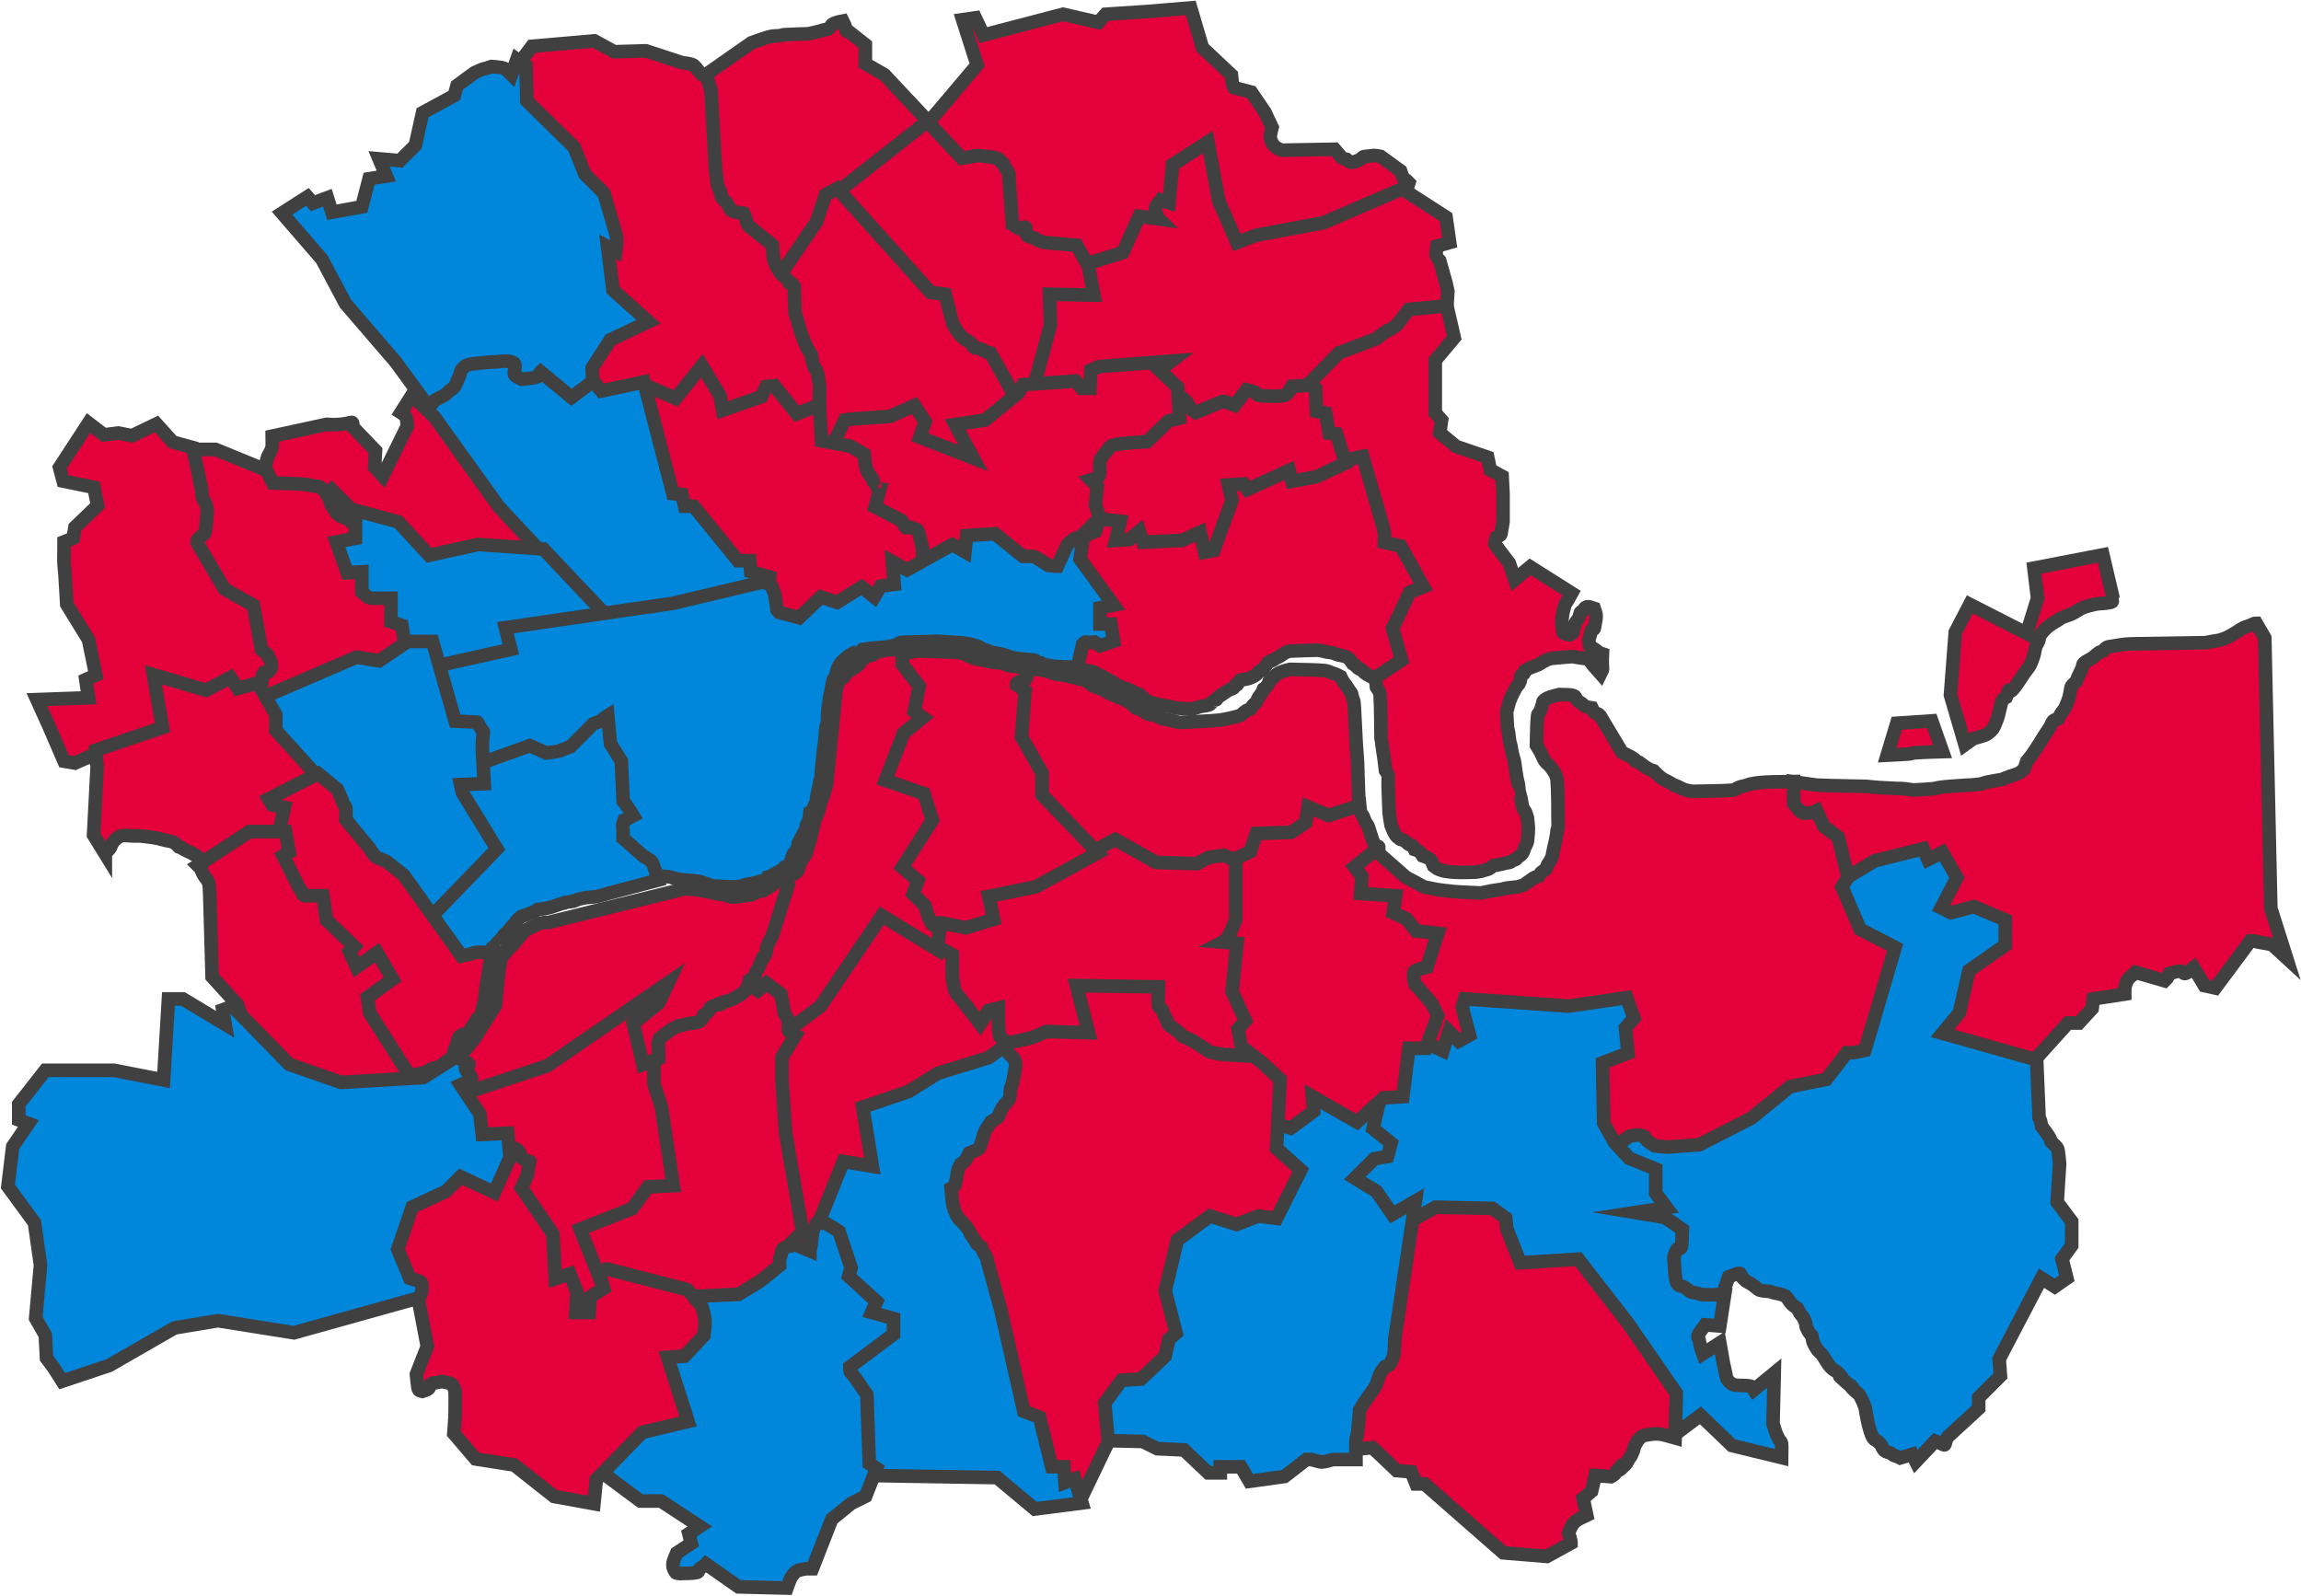 <svg width="1746" height="1211" xmlns="http://www.w3.org/2000/svg" xmlns:xlink="http://www.w3.org/1999/xlink" xml:space="preserve" overflow="hidden"><defs><clipPath id="clip0"><rect x="1362" y="833" width="1746" height="1211"/></clipPath></defs><g clip-path="url(#clip0)" transform="translate(-1362 -833)"><path d="M2721.41 1426.03 2721.41 1426.03 2734.23 1427.86C2736.67 1428.19 2739.1 1428.67 2741.56 1428.78 2753.77 1429.28 2765.99 1429.39 2778.2 1429.69 2781.56 1430 2784.91 1430.4 2788.28 1430.61 2813.64 1432.19 2799.83 1430.43 2813.93 1432.44 2818.82 1432.13 2823.71 1431.99 2828.59 1431.52 2830.14 1431.38 2831.63 1430.83 2833.17 1430.61 2835.91 1430.22 2838.66 1429.9 2841.41 1429.69 2869.45 1427.53 2846.66 1429.92 2865.23 1427.86 2870.93 1425.96 2867.03 1427.13 2877.14 1425.11 2878.67 1424.8 2880.27 1424.77 2881.72 1424.19 2883.25 1423.58 2884.76 1422.92 2886.3 1422.36 2889.02 1421.37 2892.95 1420.49 2895.46 1418.7 2896.52 1417.94 2897.29 1416.86 2898.21 1415.95 2901.11 1407.24 2898.38 1413.33 2903.71 1405.87 2907.87 1400.04 2910.01 1396.23 2913.78 1390.29 2914.97 1388.44 2916.23 1386.63 2917.45 1384.8 2918.67 1382.96 2919.02 1380 2921.11 1379.3L2923.86 1378.38C2924.47 1377.16 2924.99 1375.89 2925.69 1374.72 2926.83 1372.83 2928.54 1371.27 2929.36 1369.22 2929.97 1367.69 2930.61 1366.18 2931.19 1364.64 2932.53 1361.07 2932.03 1361.78 2933.02 1357.31 2933.29 1356.08 2933.27 1354.71 2933.94 1353.64 2934.85 1352.18 2936.38 1351.2 2937.6 1349.98 2937.91 1349.06 2938.14 1348.12 2938.52 1347.23 2942.68 1337.51 2937.92 1350.35 2942.18 1338.99 2942.52 1338.08 2942.38 1336.88 2943.1 1336.24 2945.25 1334.32 2948.18 1333.46 2950.43 1331.66 2951.95 1330.43 2953.35 1329.03 2955.01 1327.99 2955.83 1327.48 2956.84 1327.38 2957.76 1327.07 2958.67 1326.16 2959.38 1324.97 2960.5 1324.33 2961.6 1323.7 2962.92 1323.6 2964.17 1323.41 2969.04 1322.68 2973.9 1321.66 2978.83 1321.58L3035.62 1320.66 3040.2 1319.74C3042.03 1319.41 3043.9 1319.28 3045.7 1318.83 3049.25 1317.94 3051.76 1316.89 3054.86 1315.16 3056.42 1314.3 3057.93 1313.36 3059.44 1312.41 3060.37 1311.83 3061.23 1311.13 3062.19 1310.58 3066.28 1308.24 3064.86 1309.24 3068.6 1307.83 3073.79 1305.89 3071.48 1306 3074.1 1306L3080.51 1317 3085.09 1522.23 3097 1559.8 3086.01 1549.72 3075.93 1547.89C3070.24 1546.75 3074.35 1546.97 3069.52 1546.97L3042.95 1582.7 3034.71 1580.87 3026.46 1567.13C3024.32 1568.65 3022.58 1571.02 3020.05 1571.71 3018.73 1572.07 3017.75 1569.87 3016.38 1569.87 3013.57 1569.87 3010.89 1571.1 3008.14 1571.71 3005.92 1576.14 3007.27 1574.41 3004.48 1577.2L2982.49 1570.79C2980.35 1572.93 2977.49 1574.53 2976.08 1577.2 2974.18 1580.78 2974.24 1583.83 2974.24 1587.28L2950.43 1590.95 2949.51 1598.28 2939.43 1609.27 2931.19 1609.27 2889.05 1656 2810.27 1651.42 2755.3 1607.44 2732.4 1542.39 2704 1482.83 2721.41 1426.03Z" stroke="#404040" stroke-width="10.312" stroke-miterlimit="8" fill="#E4003B" fill-rule="evenodd"/><path d="M2965 1285.18 2957.66 1254 2905.34 1264.09 2908.09 1287.02 2899.83 1313.62 2856.69 1291.61 2845.67 1312.7 2842 1360.39 2853.02 1398 2859.44 1393.41C2862.5 1392.5 2865.64 1391.81 2868.62 1390.66 2870.21 1390.05 2873.24 1387.32 2874.13 1386.08 2874.92 1384.96 2875.41 1383.66 2875.96 1382.41 2878.89 1375.82 2878.11 1375.95 2880.55 1366.82 2880.8 1365.88 2880.87 1364.82 2881.47 1364.06 2882.16 1363.2 2883.31 1362.84 2884.22 1362.23 2888.76 1350.89 2883.12 1361.6 2888.81 1356.73 2891.18 1354.7 2897.09 1345.09 2897.99 1343.89 2898.4 1343.34 2902.07 1338.6 2902.58 1337.46 2903.66 1335.09 2904.56 1332.62 2905.34 1330.13 2906.09 1327.72 2906.04 1325.04 2907.17 1322.79 2907.78 1321.57 2908.53 1320.4 2909.01 1319.12 2909.45 1317.94 2909.36 1316.58 2909.93 1315.45 2910.61 1314.09 2911.68 1312.94 2912.68 1311.78 2914.57 1309.58 2916.69 1307.89 2919.1 1306.28 2920.59 1305.29 2922.18 1304.47 2923.69 1303.53 2924.63 1302.94 2925.45 1302.16 2926.45 1301.69 2929.44 1300.31 2932.8 1299.72 2935.63 1298.03 2941.99 1294.21 2941.87 1293.83 2951.23 1291.61 2953.93 1290.96 2956.74 1291.03 2959.49 1290.69 2968.22 1289.6 2963.14 1289.77 2965 1285.18Z" stroke="#404040" stroke-width="10.312" stroke-miterlimit="8" fill="#E4003B" fill-rule="evenodd"/><path d="M2794 1406 2794 1406C2799.48 1405.7 2804.97 1405.57 2810.43 1405.1 2811.98 1404.97 2813.45 1404.32 2815 1404.21 2821.99 1403.72 2836 1403.31 2836 1403.31L2827.78 1380 2801.3 1381.79 2794 1406Z" stroke="#404040" stroke-width="10.312" stroke-miterlimit="8" fill="#E4003B" fill-rule="evenodd"/><path d="M2457.24 1053.5 2465.47 1089.24 2451.07 1106.42 2451.07 1146.29 2455.87 1151.79 2454.5 1161.41 2466.84 1171.72 2490.84 1179.97 2492.89 1189.59 2501.81 1194.4 2502.49 1207.46 2502.49 1228.77C2502.03 1231.52 2501.67 1234.28 2501.12 1237.01 2500.98 1237.72 2500.95 1238.56 2500.43 1239.08 2499.71 1239.8 2498.61 1239.99 2497.69 1240.45 2496.18 1245.01 2496.32 1243.13 2496.32 1245.95L2507.29 1260.38 2511.4 1272.76 2523.06 1263.13 2554.6 1283.07C2553.46 1285.13 2552.36 1287.21 2551.17 1289.25 2550.75 1289.96 2550.17 1290.57 2549.8 1291.31 2549.48 1291.96 2549.3 1292.68 2549.11 1293.38 2547.43 1299.54 2547.84 1298.1 2547.06 1304.37 2547.28 1306.66 2547.39 1308.97 2547.74 1311.25 2547.85 1311.96 2547.84 1312.89 2548.43 1313.31 2549.6 1314.15 2552.54 1314.68 2552.54 1314.68 2553.46 1314.22 2554.63 1314.09 2555.28 1313.31 2555.89 1312.58 2555.71 1311.47 2555.97 1310.56 2556.17 1309.86 2556.46 1309.19 2556.65 1308.5 2556.91 1307.59 2556.92 1306.59 2557.34 1305.75 2558.08 1304.27 2559.56 1303.19 2560.08 1301.62 2561.71 1296.72 2560.25 1298.3 2563.51 1296.12 2563.97 1295.44 2564.24 1294.58 2564.88 1294.06 2566.95 1292.4 2569.84 1294.21 2571.74 1294.75 2573.6 1300.34 2573.67 1299.71 2571.74 1309.87 2571.58 1310.68 2570.37 1310.79 2569.68 1311.25 2568.04 1316.19 2570.03 1310.02 2568.31 1316.06 2568.11 1316.75 2567.85 1317.43 2567.62 1318.12 2567.85 1319.95 2567.49 1321.97 2568.31 1323.62 2568.77 1324.53 2570.17 1324.48 2571.05 1324.99 2571.77 1325.4 2572.44 1325.89 2573.11 1326.37 2574.04 1327.03 2574.86 1327.86 2575.85 1328.43 2576.48 1328.79 2577.22 1328.89 2577.91 1329.12 2577.2 1343.37 2579.27 1338.76 2576.54 1344.24L2571.05 1338.05C2569.68 1336.45 2568.64 1334.48 2566.94 1333.24 2566 1332.55 2564.66 1332.74 2563.51 1332.55 2553.31 1330.85 2563.36 1332.8 2555.28 1331.18 2550.03 1331.64 2544.76 1331.97 2539.51 1332.55 2536.96 1332.84 2534.9 1334.08 2532.66 1335.3 2531.49 1335.94 2530.44 1336.8 2529.23 1337.36 2527.46 1338.18 2525.55 1338.67 2523.75 1339.43 2521.43 1340.39 2520.92 1340.86 2518.95 1342.18 2518.72 1342.86 2518.71 1343.67 2518.26 1344.24 2517.75 1344.88 2516.57 1344.87 2516.2 1345.61 2515.58 1346.86 2515.92 1348.4 2515.52 1349.74 2514.59 1352.83 2513.69 1352.43 2512.09 1355.23 2510.83 1357.44 2508.3 1362.51 2507.29 1365.54 2506.99 1366.44 2506.85 1367.38 2506.6 1368.29 2506.17 1369.9 2505.69 1371.5 2505.23 1373.1 2505.46 1377.23 2505.55 1381.36 2505.92 1385.48 2506 1386.42 2506.45 1387.29 2506.6 1388.23 2506.91 1390.05 2507.01 1391.9 2507.29 1393.72 2508.09 1398.93 2507.75 1395.35 2508.66 1399.91 2508.93 1401.28 2509.03 1402.68 2509.35 1404.03 2511.02 1411.29 2510.41 1406.28 2511.4 1412.28 2512.07 1416.29 2512.53 1421.62 2513.46 1425.34L2514.15 1428.09C2515.45 1439.82 2513.92 1429.16 2516.2 1439.09 2516.45 1440.15 2516.96 1444.56 2517.57 1445.96 2518.12 1447.18 2519.08 1448.18 2519.63 1449.4 2520.23 1450.72 2521 1453.52 2521 1453.52 2521.88 1462.31 2522.11 1460.87 2521 1471.39 2520.85 1472.82 2519.43 1475.08 2518.95 1476.2 2517.77 1478.95 2518.76 1478.71 2516.2 1481.7 2515.67 1482.33 2514.78 1482.55 2514.15 1483.08 2513.4 1483.7 2512.9 1484.6 2512.09 1485.14 2511.49 1485.54 2510.68 1485.5 2510.03 1485.83 2509.3 1486.2 2508.75 1486.91 2507.98 1487.2 2506.88 1487.61 2505.69 1487.63 2504.55 1487.89 2503.63 1488.09 2502.73 1488.38 2501.81 1488.58 2499.53 1489.06 2497.23 1489.49 2494.95 1489.95 2493.58 1490.87 2492.43 1492.3 2490.84 1492.7 2489.92 1492.93 2489 1493.13 2488.09 1493.39 2487.4 1493.59 2486.74 1493.92 2486.04 1494.07 2484.68 1494.38 2483.29 1494.53 2481.92 1494.76 2480.93 1494.73 2463.33 1495.88 2455.87 1493.39 2454.7 1493 2453.52 1492.61 2452.44 1492.01 2451.44 1491.46 2450.61 1490.64 2449.7 1489.95 2449.24 1488.8 2448.98 1487.56 2448.33 1486.51 2446.81 1484.08 2444 1483.23 2441.47 1482.39 2441.01 1481.7 2440.68 1480.91 2440.1 1480.33 2438.02 1478.25 2437.65 1478.36 2435.3 1477.58 2434.84 1476.66 2434.65 1475.55 2433.93 1474.83 2433.42 1474.32 2432.5 1474.5 2431.87 1474.14 2429.7 1472.9 2429.2 1471.77 2427.07 1470.7 2423.98 1469.15 2425.91 1471.1 2422.96 1468.64 2422.21 1468.02 2421.44 1467.39 2420.9 1466.58 2419.6 1464.62 2418.37 1461.26 2417.47 1459.02 2417.21 1457.45 2416.18 1451.45 2416.1 1450.08 2415.74 1443.91 2415.7 1437.71 2415.42 1431.53 2414.86 1419.29 2416.85 1423.03 2413.36 1417.78 2412.9 1414.11 2412.49 1410.44 2411.99 1406.78 2411.8 1405.4 2411.5 1404.04 2411.3 1402.66 2409.59 1390.62 2411.57 1402.88 2409.93 1393.04 2409.7 1382.27 2409.85 1371.49 2409.25 1360.73 2409.17 1359.29 2408.68 1357.81 2407.88 1356.61L2406.5 1354.55C2405.42 1346.96 2406.5 1352.47 2404.45 1345.61 2403.24 1341.58 2404.57 1344.07 2402.39 1340.8 2401.71 1337.36 2400.33 1334 2400.33 1330.49 2400.33 1325.63 2402.39 1316.06 2402.39 1316.06L2350.28 1177.9 2347.54 1171.03 2340 1105.05 2342.74 1099.55 2375.65 1064.5 2418.16 1048 2457.24 1053.5Z" stroke="#404040" stroke-width="10.312" stroke-miterlimit="8" fill="#E4003B" fill-rule="evenodd"/><path d="M2365.12 1185.48 2396.01 1179.3 2411.11 1231.52C2412.98 1239.94 2412.48 1235.59 2412.48 1244.57L2424.84 1247.32 2442 1278.24 2431.7 1282.36 2418.66 1309.85 2425.52 1333.9 2404.93 1347.64C2403.37 1346.86 2399.26 1345.08 2397.38 1343.52 2396.63 1342.89 2396.11 1342.02 2395.32 1341.45 2394.49 1340.86 2393.41 1340.68 2392.57 1340.08 2391.78 1339.52 2391.26 1338.64 2390.52 1338.02 2389.88 1337.49 2389.14 1337.1 2388.46 1336.65 2386.32 1333.44 2385.46 1331.51 2380.22 1330.46 2379.07 1330.23 2377.9 1330.11 2376.79 1329.77 2375.61 1329.42 2374.55 1328.7 2373.35 1328.4 2371.78 1328.01 2370.14 1328 2368.55 1327.71 2367.62 1327.54 2366.72 1327.23 2365.8 1327.03 2364.66 1326.77 2363.51 1326.57 2362.37 1326.34 2355.28 1326.57 2348.18 1326.62 2341.09 1327.03 2337.81 1327.21 2335.53 1329.62 2332.85 1331.15 2331.96 1331.66 2331 1332.01 2330.11 1332.52 2329.39 1332.93 2328.79 1333.53 2328.05 1333.9 2322.36 1336.74 2329.83 1332.02 2323.93 1335.96 2322.87 1337.55 2321.08 1340.37 2319.81 1341.45 2319.26 1341.93 2318.44 1341.91 2317.75 1342.14 2316.61 1343.29 2315.71 1344.74 2314.32 1345.58 2309.93 1348.21 2307.76 1348.27 2303.33 1349.01 2296.6 1357.99 2305.24 1347.11 2299.22 1353.14 2298.63 1353.72 2298.51 1354.72 2297.84 1355.2 2296.84 1355.91 2295.49 1355.98 2294.41 1356.57L2288.23 1360.69 2286.17 1362.07C2283.47 1366.13 2286.49 1362.33 2282.05 1365.5 2281.26 1366.07 2280.8 1367.03 2280 1367.56 2278.85 1368.33 2274.35 1368.83 2273.82 1368.94 2270.24 1369.65 2272.07 1369.44 2269.01 1370.31 2268.1 1370.57 2267.18 1370.77 2266.27 1371 2262.38 1370.77 2258.48 1370.68 2254.6 1370.31 2253.66 1370.22 2252.77 1369.82 2251.85 1369.63 2245.09 1368.18 2246.12 1368.41 2240.18 1367.56 2238.81 1367.11 2237.46 1366.57 2236.06 1366.19 2234.94 1365.88 2233.67 1366.03 2232.63 1365.5 2231.76 1365.07 2231.32 1364.06 2230.57 1363.44 2228.8 1361.99 2227.25 1360.04 2225.08 1359.32 2212.6 1355.16 2228.74 1360.87 2217.53 1355.88 2216.67 1355.5 2215.66 1355.53 2214.78 1355.2 2207.6 1352.5 2216.34 1354.9 2209.29 1353.14 2208.6 1352.45 2208.02 1351.64 2207.23 1351.07 2206.4 1350.48 2205.37 1350.21 2204.48 1349.7 2200.76 1347.57 2204.14 1348.9 2200.37 1347.64 2194.96 1343.58 2200.48 1347.35 2194.19 1344.2 2193.45 1343.83 2192.91 1343.09 2192.13 1342.83 2190.81 1342.39 2189.37 1342.42 2188.01 1342.14 2186.92 1341.92 2184.35 1341.26 2183.2 1340.77 2174.93 1337.22 2185.6 1341.77 2178.4 1337.33 2172.97 1333.99 2172.09 1334.06 2166.73 1332.52L2166.04 1330.46 2153 1278.93 2155.06 1235.64 2213.41 1178.61 2293.72 1158 2302.65 1158 2330.79 1162.81 2365.12 1185.48Z" stroke="#404040" stroke-width="10.312" stroke-miterlimit="8" fill="#E4003B" fill-rule="evenodd"/><path d="M2340.26 1114.73 2360.25 1127.83 2360.94 1145.08 2367.83 1146.46 2370.59 1161.63 2376.11 1162.32 2383 1184.4 2360.94 1194.75 2342.32 1198.19 2340.26 1189.92 2308.54 1204.4 2305.78 1200.26 2294.06 1200.95 2296.82 1212.68 2283.03 1250.62 2276.14 1252 2272.69 1236.82 2258.9 1243.03 2229.26 1244.41 2226.5 1236.13 2218.92 1242.34 2208.58 1243.03 2212.02 1228.55 2181 1225.1 2186.52 1171.29 2249.94 1124.38C2257.01 1121.24 2253.95 1122.17 2258.9 1120.94L2310.61 1103 2340.26 1114.73Z" stroke="#404040" stroke-width="10.312" stroke-miterlimit="8" fill="#E4003B" fill-rule="evenodd"/><path d="M2414.52 968.972 2459.25 997.791 2462 1017 2452.37 1019.75C2452.14 1021.81 2451.68 1023.85 2451.68 1025.92 2451.68 1026.65 2452.04 1027.33 2452.37 1027.98 2453.14 1029.53 2453.46 1029.76 2454.43 1030.73L2459.25 1047.88 2460.62 1054.06 2459.94 1065.03 2431.03 1067.78 2422.09 1079.44C2420.48 1080.59 2418.96 1081.86 2417.27 1082.87 2416.65 1083.25 2415.84 1083.21 2415.21 1083.56 2413.92 1084.27 2409.77 1087.16 2408.32 1088.36 2407.83 1088.78 2407.41 1089.28 2406.95 1089.74L2378.05 1100.71 2353.96 1125.42 2342.26 1126.1C2341.38 1127.5 2339.47 1132.22 2336.76 1132.96 2334.97 1133.45 2333.09 1133.42 2331.25 1133.65 2326.43 1133.42 2321.56 1133.75 2316.8 1132.96 2315.84 1132.8 2315.59 1131.38 2314.74 1130.9 2313.47 1130.2 2312.01 1129.88 2310.61 1129.53L2307.85 1128.85 2298.91 1140.51 2293.4 1138.45C2292.72 1138.21 2292.05 1137.89 2291.34 1137.77 2290.66 1137.65 2289.96 1137.77 2289.27 1137.77L2269.32 1146C2255.83 1135.92 2270.51 1148.17 2261.06 1136.39 2260.42 1135.59 2259.2 1135.52 2258.31 1135.02 2257.14 1134.37 2256.09 1133.5 2254.87 1132.96 2254 1132.58 2252.11 1132.28 2252.11 1132.28L2218.4 1143.26 2212.2 1143.26 2148.89 1134.34 2131 1108.26 2146.14 1044.45 2146.83 1035.53 2163.34 999.163 2169.54 993.674 2201.19 950.446C2209.55 944.386 2206.55 947.157 2210.83 942.898L2246.61 923.686 2292.03 923 2326.43 964.855 2349.83 978.578 2356.02 977.206 2414.52 968.972Z" stroke="#404040" stroke-width="10.312" stroke-miterlimit="8" fill="#E4003B" fill-rule="evenodd"/><path d="M2054 940.75 2103.44 882.313 2092.46 847.938 2102.07 846.563 2108.25 859.625 2168.68 843.813 2195.46 850 2200.95 843.813 2232.54 841.75 2265.5 839 2274.43 869.25 2296.41 889.875C2296.64 891.938 2296.75 894.016 2297.09 896.063 2297.31 897.337 2297.91 898.378 2298.47 899.5L2311.51 902.938 2321.81 918.063 2327.31 929.75C2326.85 931.813 2326.07 933.83 2325.93 935.938 2325.84 937.328 2326.09 938.776 2326.62 940.063 2327.71 942.668 2329.05 944.375 2331.43 945.563 2334.35 947.023 2333.76 946.938 2335.55 946.938L2374.69 946.25C2376.06 947.854 2377.4 949.492 2378.81 951.063 2379.46 951.785 2380.03 952.643 2380.87 953.125 2381.69 953.594 2382.7 953.583 2383.62 953.813 2387.62 956.82 2386.48 957.033 2393.23 954.5 2394.78 953.92 2395.71 951.877 2397.35 951.75 2407.44 950.973 2403.35 950.477 2409.71 951.75L2424.82 962.75C2425.51 964.583 2425.87 966.571 2426.88 968.25 2427.3 968.959 2428.31 969.096 2428.94 969.625 2429.69 970.248 2430.31 971 2431 971.688 2429.52 976.146 2430.91 975.828 2426.88 976.5 2426.43 976.576 2425.96 976.5 2425.51 976.5L2366.45 1001.94 2314.95 1011.56 2300.53 1017.06 2286.79 985.438 2278.55 940.75 2251.77 957.938 2249.02 986.813 2242.84 984.75C2241.47 986.813 2239.29 988.525 2238.72 990.938 2238.29 992.777 2239.5 994.645 2240.1 996.438 2240.33 997.125 2240.46 997.852 2240.78 998.5 2240.93 998.79 2241.24 998.958 2241.47 999.188L2226.36 997.125 2214 1024.63 2174.17 1037 2089.02 1015 2058.81 962.063 2054 940.75Z" stroke="#404040" stroke-width="10.312" stroke-miterlimit="8" fill="#E4003B" fill-rule="evenodd"/><path d="M2058.9 918 2091.83 953.081C2094.58 952.622 2097.33 952.22 2100.06 951.705 2100.99 951.531 2101.87 950.976 2102.81 951.018 2107.17 951.208 2111.5 951.935 2115.84 952.393 2117.22 952.852 2118.73 953 2119.96 953.769 2120.66 954.207 2120.75 955.248 2121.33 955.833 2121.92 956.417 2122.71 956.75 2123.39 957.208 2123.62 957.896 2123.75 958.623 2124.08 959.272 2125.47 962.066 2126.19 961.245 2127.51 964.775 2127.75 965.419 2127.51 966.15 2127.51 966.838L2130.25 1003.29C2132.31 1004.44 2134.12 1006.24 2136.43 1006.73 2137.63 1006.99 2138.69 1004.97 2139.86 1005.36 2140.75 1005.66 2140.34 1007.19 2140.54 1008.11 2140.8 1009.25 2140.55 1010.6 2141.23 1011.55 2142.01 1012.64 2145.57 1013.33 2146.72 1013.61 2147.86 1014.3 2148.96 1015.08 2150.15 1015.68 2151.13 1016.17 2154.07 1016.83 2154.95 1017.05L2178.96 1019.12 2187.88 1034.94 2192 1056.95 2158.38 1056.26 2159.07 1079.65 2138.49 1156 2093.89 1143.62 2000.58 1037.69 1980.69 999.856 1980 990.226 1999.9 949.642 2042.43 928.318 2058.9 918Z" stroke="#404040" stroke-width="10.312" stroke-miterlimit="8" fill="#E4003B" fill-rule="evenodd"/><path d="M1877.85 903.439 1932.1 865.539C1936.91 863.931 1941.6 861.948 1946.52 860.715 1948.97 860.099 1951.57 860.361 1954.07 860.026 1955.01 859.901 1955.88 859.398 1956.82 859.337 1962.99 858.937 1969.18 858.877 1975.36 858.647 1977.42 858.188 1979.49 857.783 1981.54 857.269 1991.7 854.719 1981.75 856.814 1989.78 855.202 1990.47 854.743 1991.26 854.409 1991.84 853.824 1992.42 853.238 1992.58 852.287 1993.21 851.756 1994 851.099 1995.02 850.783 1995.96 850.378 1997.81 849.584 1999.44 849.404 2001.45 849 2002.67 851.45 2002.84 851.458 2003.51 853.824 2003.77 854.734 2003.63 855.822 2004.2 856.58 2004.47 856.948 2005.12 856.58 2005.57 856.58L2018.62 866.917 2018.62 881.388 2033.04 889.657 2066 924.801 1995.96 979.929 1996.65 1039.19 1992.53 1044.71 1963 1064 1879.23 1051.6 1873.73 1047.46 1860 942.029 1877.85 903.439Z" stroke="#404040" stroke-width="10.312" stroke-miterlimit="8" fill="#E4003B" fill-rule="evenodd"/><path d="M1943 1057.64 1981.51 1001.38 1988.39 980.802 1997.33 976 2068.17 1054.89 2079.17 1056.26 2084.67 1077.53C2085.59 1079.36 2086.44 1081.22 2087.42 1083.02 2088.85 1085.62 2092.57 1089.53 2094.3 1090.56 2095.44 1091.25 2096.67 1091.82 2097.74 1092.62 2098.51 1093.2 2099.18 1093.94 2099.8 1094.68 2100.33 1095.31 2100.46 1096.33 2101.18 1096.74 2102.19 1097.32 2103.49 1097.09 2104.61 1097.42 2110.89 1099.3 2105.39 1098.14 2110.8 1100.17 2111.69 1100.5 2112.64 1100.63 2113.55 1100.85L2139 1146.13 2128 1218.85 2069.54 1236 2053.04 1234.63 1976.01 1214.05 1949.88 1134.47 1950.56 1126.92 1943 1057.64Z" stroke="#404040" stroke-width="10.312" stroke-miterlimit="8" fill="#E4003B" fill-rule="evenodd"/><path d="M1992 1174.4 2002.98 1151.7 2007.79 1151.02 2007.79 1151.02 2037.31 1148.95 2055.85 1140.7 2064.09 1153.08 2059.97 1164.77 2100.47 1180.59 2086.74 1155.14 2109.4 1151.7 2134.8 1131.07 2138.23 1124.88 2178.05 1122.13 2182.85 1127.63 2189.03 1127.63 2189.72 1113.88 2195.9 1111.13 2250.82 1107 2241.9 1113.88 2255.63 1126.94 2257 1150.33 2248.76 1152.39 2232.28 1168.21C2230.51 1168.34 2211.87 1169.07 2206.2 1170.96 2203.46 1171.87 2203.6 1173.26 2202.08 1175.09 2201.46 1175.83 2200.61 1176.38 2200.02 1177.15 2199.01 1178.45 2197.27 1181.28 2197.27 1181.28 2197.04 1182.19 2196.68 1183.09 2196.59 1184.03 2196.23 1187.46 2197.15 1191.13 2195.9 1194.34 2195.54 1195.26 2191.16 1196.62 2189.72 1197.09L2194.53 1201.91 2193.15 1216.35 2196.59 1225.98 2193.15 1236.3 2181.48 1241.11 2173.24 1274.81 2116.95 1281 2101.84 1280.31 2038 1273.43 2002.3 1228.73 1992 1174.4Z" stroke="#404040" stroke-width="10.312" stroke-miterlimit="8" fill="#E4003B" fill-rule="evenodd"/><path d="M1982.69 1122.81 1985.44 1167.5 2007.48 1171.62 2017.81 1177.81C2018.39 1183.65 2018.19 1186.03 2020.56 1191.56 2021.02 1192.62 2021.96 1193.38 2022.63 1194.31 2023.11 1194.98 2023.64 1195.64 2024.01 1196.37 2026 1200.35 2022.85 1196.59 2026.76 1200.5 2027.32 1202.18 2027.49 1203.29 2028.83 1204.62 2028.99 1204.79 2029.29 1204.62 2029.52 1204.62L2026.07 1217.69 2046.05 1228C2052.77 1238.74 2045.03 1229.43 2057.75 1234.87 2058.31 1235.11 2059.62 1238.89 2059.82 1239.69 2060.56 1242.65 2061.2 1245.65 2061.89 1248.62 2062.59 1273.89 2066.27 1265.99 2061.89 1274.75L2020.56 1304.31 1955.14 1315.31 1946.19 1316 1898.67 1298.81C1888.56 1291.61 1899.14 1299.93 1886.96 1285.75 1885.37 1283.9 1883.29 1282.54 1881.45 1280.94L1851.15 1227.31 1848.4 1214.94 1837.38 1159.25C1836.56 1150.3 1837.11 1154.18 1836 1147.56L1836 1115.94 1871.81 1087.75 1878.01 1086.37 1917.26 1085C1926.62 1090.03 1922.83 1089.81 1927.59 1089.81L1962.72 1111.81 1982.69 1122.81Z" stroke="#404040" stroke-width="10.312" stroke-miterlimit="8" fill="#E4003B" fill-rule="evenodd"/><path d="M1754.69 882.591 1765.66 868.131 1812.98 864 1828.07 872.263 1852.08 871.574 1879.51 880.525C1882.03 880.984 1884.63 881.091 1887.06 881.903 1889.31 882.658 1891.21 885.88 1892.54 887.411 1894.8 890 1895.44 890.037 1898.71 892.231 1898.94 892.92 1899.2 893.599 1899.4 894.297 1899.66 895.206 1899.82 896.144 1900.09 897.051 1900.5 898.441 1901.46 901.182 1901.46 901.182L1904.89 961.088C1905.34 964.76 1905.71 968.444 1906.26 972.105 1906.4 973.04 1906.61 973.973 1906.94 974.859 1907.3 975.82 1907.95 976.655 1908.32 977.613 1909.1 979.646 1908.84 982.27 1910.37 983.81 1911.29 984.728 1912.28 985.579 1913.12 986.564 1913.65 987.193 1914.08 987.912 1914.49 988.63 1915.77 990.876 1915.72 992.485 1918.6 993.45 1921.03 994.262 1923.63 994.368 1926.15 994.827 1926.61 995.745 1927.16 996.62 1927.52 997.581 1928.86 1001.16 1927.39 999.943 1929.58 1003.78 1929.9 1004.34 1930.49 1004.7 1930.95 1005.16L1948.1 1018.93 1948.78 1028.57C1951.58 1037.01 1949.45 1032.4 1952.21 1036.83 1952.92 1037.96 1953.41 1039.25 1954.27 1040.27 1955.94 1042.25 1958.32 1043.62 1959.76 1045.78 1960.21 1046.47 1960.48 1047.33 1961.13 1047.85 1970.03 1055 1957.1 1042.43 1964.56 1049.91L1965.24 1070.57C1966.39 1074.24 1967.74 1077.85 1968.67 1081.59 1969.21 1083.76 1969.3 1084.43 1970.04 1086.41 1970.48 1087.56 1970.98 1088.69 1971.41 1089.85 1971.67 1090.53 1971.82 1091.25 1972.1 1091.91 1972.5 1092.86 1973.07 1093.73 1973.47 1094.67 1973.76 1095.34 1973.83 1096.09 1974.16 1096.73 1974.53 1097.48 1975.09 1098.1 1975.53 1098.8 1976.24 1099.94 1976.9 1101.1 1977.59 1102.24 1978.04 1104.54 1978.22 1106.91 1978.96 1109.13 1979.19 1109.82 1979.32 1110.55 1979.64 1111.19 1981.77 1115.46 1980.61 1110.75 1982.39 1116.7 1982.72 1117.82 1982.87 1118.99 1983.07 1120.15 1984.62 1128.71 1983.76 1125.82 1983.76 1140.11L1966.61 1147 1949.47 1125.65 1943.29 1126.34 1939.87 1133.92 1910.37 1144.25 1908.32 1133.23 1894.6 1110.51 1874.71 1135.29 1850.7 1124.97 1828.76 1142.18 1793.78 1138.05 1754 1047.85 1754.69 882.591Z" stroke="#404040" stroke-width="10.312" stroke-miterlimit="8" fill="#E4003B" fill-rule="evenodd"/><path d="M1695.73 1153.34 1662.01 1107.34 1624.17 1063.39 1606.28 1029.75 1576 994.728 1595.27 982.369 1599.4 987.175 1610.41 983.055 1613.85 994.041 1636.55 989.922 1642.06 968.636 1655.13 966.576 1649.63 953.53 1665.46 954.903 1677.15 943.23 1682.66 918.511 1706.74 905.465 1708.81 897.912 1721.88 888.299C1723.95 887.384 1725.97 886.362 1728.07 885.553 1728.96 885.214 1729.92 885.137 1730.83 884.866 1732.22 884.45 1733.58 883.951 1734.96 883.493 1736.17 883.614 1742.31 883.892 1744.59 884.866 1746.27 885.583 1747.48 887.062 1748.72 888.299L1750.09 889.673 1754.22 878 1761.1 882.806 1761.79 909.585 1797.57 944.604 1805.83 965.203 1820.28 979.622 1828.54 1007.77C1829 1009.83 1829.82 1011.85 1829.92 1013.95 1830.06 1017.16 1829.23 1023.57 1829.23 1023.57L1823.03 1020.13 1827.16 1053.09 1854 1077.12 1825.1 1090.86 1811.34 1112.14C1811.87 1124.9 1812.6 1143.7 1813.4 1155.4 1814.27 1168.1 1814.09 1151.1 1814.09 1161.58L1741.15 1176 1695.73 1153.34Z" stroke="#404040" stroke-width="10.312" stroke-miterlimit="8" fill="#0087DC" fill-rule="evenodd"/><path d="M1681 1155.18 1681 1155.18C1681.69 1153.34 1682.39 1151.51 1683.06 1149.67 1683.31 1148.99 1683.42 1148.25 1683.75 1147.6 1684.7 1145.69 1685.66 1145 1687.18 1143.47 1688.39 1139.84 1687.07 1142.78 1689.92 1139.34 1690.45 1138.71 1690.71 1137.86 1691.3 1137.28 1692.49 1136.08 1696.61 1134.34 1697.48 1133.83 1704.42 1129.77 1699.24 1132.7 1703.66 1129.01 1704.29 1128.48 1705.13 1128.22 1705.71 1127.63 1708.1 1125.24 1707.79 1124.49 1709.15 1121.44 1709.56 1120.5 1710.16 1119.64 1710.52 1118.68 1711.66 1115.65 1710.57 1116 1712.58 1113.17 1713.73 1111.56 1715.5 1110.3 1717.39 1109.73 1718.72 1109.33 1720.13 1109.24 1721.51 1109.04 1726.76 1108.29 1728.93 1108.18 1734.55 1107.67 1740.27 1107.89 1746.67 1105.63 1751.71 1108.35 1754.34 1109.77 1751.51 1114.45 1752.4 1117.31 1752.73 1118.37 1757.02 1120.31 1757.89 1120.75 1761.32 1120.29 1764.8 1120.09 1768.19 1119.37 1769.19 1119.16 1770.21 1118.72 1770.94 1117.99 1771.45 1117.48 1771.3 1116.58 1771.62 1115.93 1771.77 1115.64 1772.08 1115.47 1772.31 1115.24L1795.65 1134.52 1812.13 1122.13 1818.31 1129.7 1850.57 1122.81 1872.54 1207.51 1879.41 1208.2 1881.47 1217.15 1888.33 1217.15 1921.97 1258.47 1930.9 1258.47 1931.58 1266.73 1946 1270.86 1943.25 1297.72 1831.35 1317 1758.58 1299.1 1751.71 1294.96 1712.58 1229.55 1681 1155.18Z" stroke="#404040" stroke-width="10.312" stroke-miterlimit="8" fill="#0087DC" fill-rule="evenodd"/><path d="M1552 1203.81 1552 1203.81C1553.38 1201.98 1554.9 1200.25 1556.13 1198.31 1556.52 1197.7 1556.49 1196.9 1556.82 1196.25 1557.19 1195.51 1557.82 1194.93 1558.19 1194.19 1558.52 1193.54 1558.46 1192.71 1558.88 1192.12 1559.63 1191.07 1560.79 1190.36 1561.63 1189.38 1562.17 1188.75 1562.55 1188 1563.01 1187.31 1563.47 1185.71 1563.95 1184.11 1564.38 1182.5 1564.63 1181.59 1564.71 1180.62 1565.07 1179.75 1565.86 1177.86 1567.18 1176.19 1567.83 1174.25 1568.05 1173.56 1568.46 1172.91 1568.51 1172.19 1568.7 1169.44 1568.51 1166.69 1568.51 1163.94L1609.8 1155C1629.98 1156.39 1629.75 1149.71 1629.75 1157.06L1646.95 1174.94 1646.26 1187.31 1652.45 1194.19 1671.03 1156.38C1670.8 1154.31 1670.85 1152.2 1670.34 1150.19 1670.14 1149.39 1669.55 1148.71 1668.97 1148.12 1668.16 1147.31 1666.22 1146.06 1666.22 1146.06L1674.47 1133 1691.67 1149.5 1740.52 1217.56 1788 1268.44 1614.61 1298 1572.64 1227.19 1552 1203.81Z" stroke="#404040" stroke-width="10.312" stroke-miterlimit="8" fill="#E4003B" fill-rule="evenodd"/><path d="M1598.88 1224.19 1614.01 1205 1628.45 1219.39 1664.21 1228.99 1687.59 1254.34 1724.72 1246.12 1774.23 1249.55 1843 1322.19 1770.11 1364 1674.52 1364 1659.39 1363.31 1600.25 1316.03 1581 1246.12 1598.88 1224.19Z" stroke="#404040" stroke-width="10.312" stroke-miterlimit="8" fill="#0087DC" fill-rule="evenodd"/><path d="M1676 1342.18 1749.6 1325.73 1745.47 1309.28 1872.72 1290.78 1933.25 1276.38C1938.81 1275.15 1941.33 1273.59 1947 1277.07 1948.05 1277.71 1947.88 1279.37 1948.38 1280.5 1948.79 1281.43 1949.3 1282.32 1949.75 1283.24 1949.98 1284.84 1950.18 1286.44 1950.44 1288.04 1950.63 1289.18 1950.94 1290.31 1951.13 1291.46 1952.07 1297.06 1950.61 1295.06 1953.19 1297.63L1968.33 1301.74 1984.83 1285.98 1997.21 1290.09 2015.78 1278.44 2025.41 1285.98 2030.23 1277.75 2040.55 1276.38 2039.17 1259.25 2050.18 1265.42 2084.57 1246.22 2094.2 1251.71 2095.57 1239.37 2116.9 1238 2138.22 1255.14 2145.1 1255.14 2147.85 1255.82 2157.48 1261.99C2163.89 1262.7 2161.59 1262.68 2164.35 1262.68L2171.92 1246.22C2173.53 1244.85 2174.98 1243.28 2176.74 1242.11 2177.76 1241.43 2179.02 1241.17 2180.17 1240.74 2180.85 1240.49 2181.63 1240.46 2182.24 1240.06 2183.05 1239.52 2183.61 1238.69 2184.3 1238L2181.55 1257.19 2207 1292.15 2196.68 1294.2 2196.68 1306.54 2204.94 1306.54 2207 1319.57 2196.68 1322.99 2192.56 1320.25C2183.98 1320.96 2186.25 1318.99 2183.61 1321.62L2179.49 1339.44 2164.35 1338.76C2160.23 1338.49 2157.89 1338.03 2154.04 1337.39 2148.86 1333.94 2155.44 1337.99 2149.22 1335.33 2148.46 1335.01 2147.97 1334.13 2147.16 1333.96 2144.68 1333.43 2142.11 1333.54 2139.59 1333.27 2138.39 1333.15 2131.63 1332.34 2129.96 1331.9 2126.95 1331.11 2124.1 1329.67 2121.02 1329.16 2118.99 1328.82 2116.2 1328.47 2114.14 1327.79 2106.37 1325.21 2114.55 1327.38 2107.95 1325.73 2107.27 1325.28 2106.63 1324.73 2105.89 1324.36 2104.79 1323.81 2103.62 1323.38 2102.45 1322.99 2100.87 1322.47 2099.26 1322 2097.64 1321.62 2093.6 1320.69 2088.38 1320.51 2084.57 1320.25L2073.56 1319.57 2048.8 1320.25C2042.63 1320.54 2046.68 1320.73 2041.92 1322.31 2040.13 1322.9 2038.29 1323.38 2036.42 1323.68 2033.92 1324.07 2031.37 1324.12 2028.85 1324.36 2021.53 1325.06 2023.14 1324.9 2016.47 1325.73 2012.23 1327.14 2016.76 1325.53 2011.66 1327.79 2010.53 1328.29 2009.27 1328.52 2008.22 1329.16 2006.1 1330.46 2002.57 1333.1 2000.65 1335.33 1999.91 1336.2 1999.15 1337.07 1998.59 1338.07 1997.99 1339.15 1997.6 1340.33 1997.21 1341.5 1996.77 1342.82 1996.5 1344.98 1995.84 1346.3 1994.49 1348.99 1994.35 1347.54 1993.77 1350.41 1991.53 1361.58 1993.48 1355.42 1991.71 1360.69 1991.48 1362.52 1991.28 1364.35 1991.02 1366.17 1990.83 1367.55 1990.46 1368.9 1990.34 1370.29 1989.13 1384.07 1990.97 1377.99 1988.96 1383.99 1987.23 1396.04 1989.53 1379.25 1987.58 1397.7 1987.44 1399.09 1987.06 1400.44 1986.9 1401.82 1986.6 1404.32 1986.46 1406.84 1986.21 1409.36 1986 1411.41 1985.72 1413.46 1985.52 1415.52 1984.62 1424.92 1985.75 1421.02 1984.15 1425.81 1981.98 1440.93 1985.27 1419.17 1982.08 1436.09 1980.24 1445.88 1982.79 1438.1 1980.02 1444.31 1979.52 1445.44 1979.36 1446.74 1978.64 1447.74 1978.16 1448.41 1977.27 1448.65 1976.58 1449.11 1976.35 1450.94 1976.22 1452.78 1975.89 1454.59 1975.6 1456.18 1974.51 1458.04 1973.83 1459.39 1973.6 1460.53 1973.55 1461.73 1973.14 1462.82 1972.85 1463.59 1972.13 1464.14 1971.76 1464.87 1971.44 1465.52 1971.4 1466.28 1971.08 1466.93 1970.71 1467.67 1970.07 1468.25 1969.7 1468.99 1966.85 1474.66 1971.58 1467.21 1967.64 1473.1 1967.62 1473.18 1966.54 1478.85 1966.26 1479.27 1965.8 1479.95 1964.89 1480.18 1964.2 1480.64 1963.74 1481.78 1963.21 1482.9 1962.82 1484.07 1961.69 1487.46 1962.87 1487.26 1959.38 1490.24 1958.83 1490.71 1958.01 1490.69 1957.32 1490.92 1956.63 1491.61 1956.03 1492.4 1955.26 1492.98 1952.51 1495.03 1951.81 1494.84 1949.07 1496.4 1945.37 1498.51 1948.77 1497.33 1944.25 1498.46 1943.56 1499.37 1943.19 1500.65 1942.19 1501.2 1940.97 1501.88 1939.42 1501.59 1938.06 1501.89 1937.35 1502.04 1936.69 1502.37 1936 1502.57 1935.09 1502.83 1934.17 1503.07 1933.25 1503.26 1931.88 1503.53 1930.49 1503.67 1929.12 1503.94 1928.19 1504.13 1927.28 1504.37 1926.37 1504.63 1925.67 1504.83 1925.02 1505.17 1924.3 1505.31 1922.71 1505.63 1921.09 1505.77 1919.49 1506 1914.22 1505.77 1908.93 1505.7 1903.67 1505.31 1902.73 1505.25 1901.82 1504.9 1900.92 1504.63 1899.53 1504.21 1898.17 1503.72 1896.79 1503.26 1895.42 1502.8 1894.1 1502.09 1892.66 1501.89 1884.89 1500.78 1889.47 1501.33 1878.91 1500.52 1876.54 1500.05 1874.98 1499.79 1872.72 1499.15 1872.02 1498.95 1871.37 1498.57 1870.65 1498.46 1868.38 1498.11 1866.07 1498 1863.78 1497.77 1859.33 1496.67 1859.92 1496.67 1853.46 1496.4L1810.13 1495.03C1808.29 1494.58 1806.47 1494.05 1804.62 1493.66 1802.11 1493.14 1799.52 1492.99 1797.06 1492.29 1790.8 1490.51 1788.85 1488.34 1782.61 1486.12 1776 1483.77 1768.31 1482.6 1761.98 1479.27 1755.95 1476.1 1742.77 1467.84 1736.53 1462.82 1732.48 1459.57 1728.89 1455.77 1724.84 1452.54 1719.71 1448.46 1713.65 1445.51 1709.02 1440.88 1706.72 1438.6 1704.15 1436.57 1702.14 1434.03 1700.67 1432.18 1699.94 1429.87 1698.7 1427.86 1691.19 1415.7 1691.36 1418.22 1686.32 1405.93 1685.69 1404.39 1685.32 1402.75 1684.94 1401.13 1683.94 1396.81 1682.19 1388.11 1682.19 1388.11 1680.65 1373.48 1681.43 1379.41 1680.13 1370.29 1679.4 1353.58 1680.72 1359.62 1676 1342.18Z" stroke="#404040" stroke-width="10.312" stroke-miterlimit="8" fill="#0087DC" fill-rule="evenodd"/><path d="M1717.91 1415.35 1764 1398.78 1776.38 1404.31C1779.59 1403.85 1782.84 1403.6 1786.01 1402.93 1787.22 1402.67 1788.3 1401.98 1789.45 1401.54 1790.13 1401.29 1790.85 1401.14 1791.52 1400.85 1794.97 1399.37 1793.13 1399.47 1794.96 1399.47L1812.16 1382.21C1819.92 1379.29 1815.47 1381.62 1821.1 1377.38 1821.76 1376.88 1823.16 1376 1823.16 1376L1825.23 1397.4 1833.48 1410.52 1834.86 1440.9C1836.23 1442.74 1837.64 1444.56 1838.99 1446.42 1840.2 1448.09 1841.4 1450.23 1842.43 1451.94 1841.51 1452.4 1840.56 1452.81 1839.67 1453.32 1838.96 1453.74 1838.35 1454.33 1837.61 1454.7 1836.96 1455.03 1836.23 1455.16 1835.55 1455.4 1833.63 1461.18 1834.86 1456.74 1834.86 1469.2L1850.68 1483.01C1852.52 1484.16 1854.58 1485.01 1856.18 1486.46 1856.95 1487.15 1857.19 1488.26 1857.56 1489.22 1858.34 1491.26 1859.2 1493.3 1859.62 1495.44 1859.85 1496.59 1860.03 1497.75 1860.31 1498.89 1860.49 1499.6 1861 1500.96 1861 1500.96L1824.54 1510.63C1811.77 1514.04 1817.76 1513.06 1806.65 1514.08 1805.29 1514.35 1801.92 1514.97 1800.46 1515.46 1799.29 1515.85 1798.22 1516.54 1797.02 1516.84 1795.45 1517.23 1793.81 1517.3 1792.21 1517.53 1783.28 1520.52 1798.62 1515.44 1787.39 1518.91 1782.26 1520.5 1780.83 1521.4 1775.69 1522.36 1773.88 1522.7 1772.03 1522.82 1770.19 1523.05 1769.04 1523.74 1767.95 1524.52 1766.75 1525.12 1766.1 1525.45 1765.37 1525.56 1764.69 1525.81 1763.53 1526.25 1762.4 1526.76 1761.25 1527.2 1759.36 1527.91 1758.21 1527.99 1756.43 1529.27 1754.84 1530.41 1752.69 1533.55 1751.62 1534.79 1750.98 1535.52 1750.18 1536.11 1749.55 1536.86 1749.02 1537.5 1748.73 1538.31 1748.18 1538.93 1746.88 1540.39 1745.13 1541.45 1744.05 1543.07 1741.1 1547.51 1744.59 1542.55 1739.92 1547.91 1736.34 1552.02 1739.55 1549.54 1735.79 1552.05 1735.11 1554.79 1734.44 1558.24 1732.35 1560.33 1731.41 1561.28 1730.04 1561.69 1728.91 1562.41 1727.52 1563.3 1726.16 1564.25 1724.79 1565.17 1724.1 1565.63 1723.52 1566.35 1722.72 1566.55 1721.81 1566.78 1720.9 1567.07 1719.97 1567.24 1718.38 1567.53 1716.74 1567.59 1715.16 1567.93 1713.52 1568.28 1711.97 1568.93 1710.34 1569.31 1708.98 1569.62 1707.59 1569.77 1706.21 1570 1701.17 1569.77 1696.06 1570.12 1691.08 1569.31 1688.85 1568.95 1686.93 1567.51 1684.89 1566.55 1678.62 1563.59 1677.9 1563.38 1672.5 1557.57 1664.97 1549.47 1650.49 1532.72 1650.49 1532.72 1641.88 1511.98 1645.13 1521.94 1640.17 1503.03 1639.94 1492.91 1639.95 1482.77 1639.48 1472.65 1639.26 1468.03 1637.57 1463.44 1638.1 1458.85 1639.16 1449.85 1646.49 1444.99 1651.86 1438.83 1670.29 1417.7 1652.39 1434.38 1671.13 1421.57 1673.14 1420.19 1674.84 1418.4 1676.63 1416.73 1678.06 1415.4 1679.11 1413.63 1680.76 1412.59 1683.86 1410.64 1687.02 1409.98 1690.39 1409.14 1694.98 1409.37 1699.57 1409.49 1704.15 1409.83 1707.38 1410.07 1712.99 1411.33 1715.84 1411.9 1719.79 1412.69 1718.24 1412.07 1717.91 1415.35Z" stroke="#404040" stroke-width="10.312" stroke-miterlimit="8" fill="#0087DC" fill-rule="evenodd"/><path d="M1653.78 1319.75 1690.2 1319.75 1707.39 1380.23 1723.88 1380.92C1725.18 1381.21 1725.2 1383.24 1725.94 1384.36 1731.03 1391.98 1728 1382.23 1728 1402.23L1729.38 1427.66 1711.51 1428.34 1712.88 1434.53 1739 1477.14 1679.21 1539 1596.74 1470.96 1569.24 1420.78 1561 1406.35 1553.44 1382.98C1549.81 1375 1550 1378.19 1550 1374.05L1550.69 1352.05 1556.19 1348.62 1586.43 1328.68 1592.61 1324.56 1609.79 1317.69C1618.5 1316.96 1615.28 1317 1619.42 1317L1653.78 1319.75Z" stroke="#404040" stroke-width="10.312" stroke-miterlimit="8" fill="#0087DC" fill-rule="evenodd"/><path d="M1501.32 1174 1525.47 1174 1564.11 1189.83 1568.94 1199.47 1588.27 1200.16C1590.8 1200.39 1593.34 1200.51 1595.86 1200.85 1596.8 1200.97 1597.68 1201.38 1598.62 1201.54 1600.45 1201.84 1602.3 1202 1604.14 1202.22 1604.83 1202.68 1605.57 1203.07 1606.21 1203.6 1607.67 1204.82 1608.75 1206.08 1609.66 1207.73 1610.64 1209.53 1611.92 1211.25 1612.42 1213.24 1613.47 1217.43 1612.44 1214.85 1615.18 1218.75 1616.13 1220.1 1616.61 1221.88 1617.94 1222.88 1621.86 1225.81 1619.61 1224.58 1624.84 1226.32L1626.91 1227.01C1628.93 1230.03 1627.46 1229.07 1631.74 1229.07L1631.74 1241.46 1617.25 1244.22 1625.53 1267.62 1636.57 1266.93 1636.57 1282.08C1638.18 1283.46 1639.66 1285 1641.4 1286.21 1641.99 1286.63 1642.74 1286.87 1643.47 1286.9 1648.52 1287.1 1653.59 1286.9 1658.65 1286.9L1658.65 1304.8 1666.93 1307.55 1669 1321.32 1649.68 1334.4 1632.43 1331.64 1557.21 1364 1522.02 1339.22 1487.52 1264.18 1486.14 1254.54 1482 1213.93 1488.9 1207.73 1501.32 1174Z" stroke="#404040" stroke-width="10.312" stroke-miterlimit="8" fill="#E4003B" fill-rule="evenodd"/><path d="M1446.35 1399.62 1418.86 1412 1410.62 1410.62 1399.62 1385.17 1390 1363.84 1429.17 1362.46 1427.11 1348.7 1434.67 1345.26 1429.17 1318.43 1412.68 1291.6 1411.31 1268.9C1410.1 1255.62 1410.62 1263.86 1410.62 1244.13L1417.49 1241.38 1418.86 1233.12 1436.05 1216.61 1433.3 1202.85 1409.93 1198.03 1407.18 1187.71 1429.17 1154 1440.86 1162.94 1451.85 1161.57 1462.16 1163.63 1480.72 1154.69 1493.09 1168.45 1508.21 1172.58 1515.08 1204.91C1515.31 1206.98 1515.2 1209.11 1515.77 1211.1 1516.13 1212.39 1517.23 1213.35 1517.83 1214.54 1518.68 1216.24 1518.94 1219.15 1519.2 1220.74 1519 1223.61 1518.56 1234.62 1517.14 1237.94 1516.69 1238.99 1515.2 1239.19 1514.39 1240 1511.36 1243.04 1511.64 1242.21 1511.64 1244.82L1532.26 1279.9 1554.25 1292.29 1560.44 1326C1562.04 1327.38 1563.85 1328.55 1565.25 1330.13 1565.73 1330.67 1565.61 1331.54 1565.94 1332.19 1566.31 1332.93 1566.85 1333.57 1567.31 1334.26 1567.85 1337.51 1569.06 1339.78 1565.94 1342.51 1565.06 1343.28 1563.65 1342.97 1562.5 1343.2 1559.38 1347.88 1562.5 1342.5 1560.44 1352.14 1560.22 1353.15 1559.39 1353.92 1559.06 1354.9 1554.52 1368.55 1558.27 1360.61 1554.94 1367.28 1554.37 1371.87 1554.61 1372.88 1552.88 1376.91 1552.75 1377.21 1552.42 1377.37 1552.19 1377.6L1524.7 1384.48 1446.35 1399.62Z" stroke="#404040" stroke-width="10.312" stroke-miterlimit="8" fill="#E4003B" fill-rule="evenodd"/><path d="M1516.94 1488.71 1516.94 1488.71C1515.33 1486.87 1513.92 1484.84 1512.12 1483.18 1511.13 1482.27 1509.81 1481.82 1508.68 1481.11 1502.3 1477.11 1512.29 1482.92 1503.18 1478.35 1496.68 1475.08 1502.33 1477.14 1497.67 1475.58 1496.15 1474.05 1495.46 1473.09 1493.54 1472.13 1492.04 1471.37 1489.5 1471.08 1488.04 1470.75 1483.86 1469.78 1482.87 1469.3 1479.1 1468.67 1475.17 1468.02 1472.12 1467.74 1468.09 1467.29 1456.48 1467.8 1454.81 1464.74 1448.82 1470.75 1448.01 1471.56 1447.45 1472.59 1446.76 1473.51 1445.85 1476.24 1446.28 1475.68 1444.01 1478.35 1441.78 1480.95 1441.94 1479.35 1441.94 1481.11L1433 1466.6 1435.75 1414.09C1434.33 1407.65 1436.49 1407.87 1433.69 1407.87L1434.38 1402.35 1485.29 1385.07 1478.41 1345 1518.31 1356.75 1536.89 1347.07 1542.39 1355.36 1557.53 1351.22 1571.29 1375.4 1571.29 1387.15 1605 1424.45 1594.68 1465.91 1587.8 1472.82 1568.54 1493.55C1559.6 1495.18 1563.5 1494.5 1556.84 1495.62L1539.64 1497 1516.94 1488.71Z" stroke="#404040" stroke-width="10.312" stroke-miterlimit="8" fill="#E4003B" fill-rule="evenodd"/><path d="M1572.26 1471.31 1577.74 1445.66 1568.6 1443.82 1565.86 1439.24 1603.34 1420 1617.97 1431.91C1619.19 1434.66 1620.47 1437.38 1621.63 1440.16 1622 1441.05 1622.11 1442.04 1622.54 1442.91 1623.03 1443.89 1624.2 1444.57 1624.37 1445.66 1624.83 1448.67 1624.37 1451.76 1624.37 1454.82L1641.74 1475.89C1643.27 1478.03 1644.57 1480.34 1646.31 1482.31 1647.04 1483.13 1648.07 1483.65 1649.06 1484.14 1650.53 1484.87 1652.12 1485.32 1653.63 1485.97 1654.25 1486.24 1654.85 1486.58 1655.46 1486.89L1668.26 1496.97 1712.14 1558.36C1714.89 1557.74 1717.65 1557.21 1720.37 1556.52 1721.31 1556.29 1722.16 1555.7 1723.11 1555.61 1725.24 1555.39 1727.38 1555.61 1729.51 1555.61L1735 1555.61 1730.43 1584.93C1730.12 1587.68 1729.97 1590.44 1729.51 1593.17 1729.36 1594.13 1728.83 1594.99 1728.6 1595.92 1728.22 1597.43 1728.02 1598.98 1727.69 1600.5 1727.41 1601.73 1727.47 1603.12 1726.77 1604.17 1726.16 1605.08 1724.94 1605.39 1724.03 1606 1719.4 1615.29 1725.39 1603.82 1719.46 1613.33 1718.73 1614.49 1718.74 1616.2 1717.63 1617 1716.36 1617.9 1714.58 1617.61 1713.06 1617.91 1712.14 1618.52 1711 1618.88 1710.31 1619.74 1709.79 1620.4 1708.6 1625.85 1708.49 1626.16 1708.01 1627.44 1707.16 1628.56 1706.66 1629.82 1705.94 1631.62 1706.37 1634.16 1704.83 1635.32 1702.39 1637.15 1700.05 1639.12 1697.51 1640.82 1696.6 1641.43 1695.8 1642.26 1694.77 1642.65 1693.32 1643.2 1691.72 1643.26 1690.2 1643.57 1687.76 1644.79 1685.56 1646.7 1682.89 1647.23 1681.36 1647.54 1679.83 1647.81 1678.31 1648.15 1677.09 1648.42 1675.89 1648.82 1674.66 1649.06 1672.84 1649.43 1671.02 1650.12 1669.17 1649.98 1663.03 1649.51 1656.98 1648.15 1650.89 1647.23L1597.86 1580.35 1543 1500.63 1572.26 1471.31Z" stroke="#404040" stroke-width="10.312" stroke-miterlimit="8" fill="#E4003B" fill-rule="evenodd"/><path d="M1542.14 1595.3 1522.96 1574.18 1521.13 1510.83C1520.83 1508.07 1521.09 1505.19 1520.22 1502.56 1519.53 1500.47 1517.62 1498.99 1516.57 1497.05 1512.42 1489.4 1517.35 1495.09 1512 1489.71L1551.27 1464 1578.67 1464 1581.41 1479.61 1576.84 1482.36 1588.72 1506.24C1593.64 1513.16 1590.66 1512.66 1595.11 1512.66L1606.98 1512.66 1609.72 1531.03 1630.73 1551.23 1627.08 1554.9 1632.55 1566.84 1648.08 1555.82 1659.95 1576.02 1640.77 1589.79 1642.6 1601.73 1670 1644.88 1670 1657.74 1610.64 1666 1561.32 1651.31 1542.14 1595.3Z" stroke="#404040" stroke-width="10.312" stroke-miterlimit="8" fill="#E4003B" fill-rule="evenodd"/><path d="M2664.5 1828.5 2664.5 1828.5 2673.67 1801.95C2676.42 1801.04 2679.02 1799.2 2681.92 1799.2 2683.02 1799.2 2683.04 1801.11 2683.75 1801.95 2684.58 1802.95 2685.46 1803.92 2686.5 1804.7 2687.93 1805.76 2689.6 1806.46 2691.08 1807.44 2692.35 1808.29 2693.51 1809.3 2694.75 1810.19 2695.65 1810.83 2696.44 1811.73 2697.5 1812.02 2699.88 1812.67 2702.39 1812.63 2704.83 1812.93 2705.75 1813.24 2706.65 1813.6 2707.58 1813.85 2710.01 1814.51 2712.59 1814.71 2714.92 1815.68 2718.95 1817.36 2718.1 1818.4 2720.42 1821.17 2722.62 1823.82 2723.21 1823.95 2725.92 1825.75 2726.53 1826.97 2727.03 1828.25 2727.75 1829.41 2728.56 1830.71 2729.82 1831.71 2730.5 1833.07 2734.14 1840.33 2730.52 1836.59 2734.17 1843.14 2734.91 1844.48 2736 1845.58 2736.92 1846.8 2737.22 1848.33 2737.34 1849.9 2737.83 1851.38 2738.33 1852.87 2740.38 1856.45 2741.5 1857.79 2742.33 1858.78 2743.43 1859.53 2744.25 1860.53 2747.41 1864.42 2749.25 1869.66 2753.42 1872.43 2754.33 1873.04 2755.39 1873.49 2756.17 1874.26 2765.86 1883.94 2751.16 1871.6 2762.58 1881.59 2774.98 1892.42 2759.74 1877.71 2768.08 1887.08 2769.81 1889.01 2772.42 1890.26 2773.58 1892.57 2776.15 1897.7 2774.91 1894.97 2777.25 1900.81 2777.81 1904.17 2778.31 1907.55 2779.08 1910.88 2779.65 1913.33 2780.12 1915.81 2780.92 1918.2 2781.55 1920.11 2782.41 1923.1 2783.67 1924.61 2784.37 1925.45 2785.57 1925.73 2786.42 1926.44 2787.41 1927.27 2788.39 1928.15 2789.17 1929.18 2790.24 1930.61 2790.58 1932.59 2791.92 1933.76 2793.15 1934.84 2795.03 1934.86 2796.5 1935.59 2797.49 1936.08 2798.26 1936.93 2799.25 1937.42 2800.11 1937.85 2801.1 1937.98 2802 1938.34 2802.63 1938.59 2803.22 1938.95 2803.83 1939.25L2813 1936.51 2815.75 1942 2830.42 1926.44C2840.44 1930.19 2836.27 1931.41 2839.58 1923.69 2839.75 1923.3 2840.19 1923.08 2840.5 1922.78L2863.42 1901.72 2863.42 1893.49 2863.42 1893.49 2879.92 1877.01 2879 1864.19 2911.08 1802.87 2921.17 1809.27 2930.33 1802.87 2926.67 1788.22 2934 1778.15 2934 1759.84 2923 1745.2 2924.83 1715.91C2924.53 1713.16 2924.34 1710.4 2923.92 1707.67 2923.73 1706.43 2923.7 1705.05 2923 1704.01 2921.8 1702.21 2919.94 1700.96 2918.42 1699.43 2918.11 1698.52 2917.97 1697.53 2917.5 1696.69 2915.89 1693.79 2913.14 1690.27 2911.08 1687.53 2910.03 1682.29 2910.86 1684.35 2909.25 1681.12L2907.42 1637.19 2835.92 1617.05 2848.75 1601.49 2856.08 1569.45 2883.58 1550.23 2883.58 1531.01 2859.75 1520.94 2842.33 1525.51 2835 1521.85 2846.92 1498.97 2835.92 1479.75 2824.92 1485.24 2821.25 1477 2784.58 1486.15 2738.75 1513.61 2554.5 1619.8C2536.7 1648.02 2546.8 1638.78 2528.83 1651.83L2505 1693.94C2505.61 1698.21 2505.3 1702.72 2506.83 1706.75 2509.64 1714.16 2517.83 1727.81 2517.83 1727.81L2560.92 1830.33 2594.83 1865.11 2632.42 1841.31 2664.5 1828.5Z" stroke="#404040" stroke-width="10.312" stroke-miterlimit="8" fill="#0087DC" fill-rule="evenodd"/><path d="M2406.9 1479.37 2428.89 1498.65 2442.63 1505.99C2449.72 1507.42 2451.62 1507.97 2458.21 1508.75 2469.48 1510.08 2472.23 1509.91 2485.7 1510.59 2488.75 1509.97 2491.8 1509.29 2494.86 1508.75 2496.99 1508.37 2499.15 1508.22 2501.28 1507.83 2502.52 1507.61 2503.7 1507.1 2504.94 1506.91 2507.68 1506.49 2510.44 1506.3 2513.19 1505.99 2515.02 1505.38 2517.08 1505.23 2518.69 1504.16 2527.74 1498.11 2523.8 1499.7 2529.68 1497.73 2530.29 1496.81 2530.74 1495.76 2531.52 1494.98 2532.6 1493.89 2534.2 1493.4 2535.18 1492.22 2535.8 1491.48 2535.67 1490.33 2536.1 1489.47 2536.59 1488.48 2537.38 1487.67 2537.93 1486.71 2538.61 1485.52 2539.15 1484.26 2539.76 1483.04 2540.37 1479.98 2540.84 1476.89 2541.6 1473.86 2541.9 1472.63 2542.29 1471.43 2542.51 1470.18 2544.7 1458.12 2542.27 1468.41 2544.34 1460.08 2544.04 1448.15 2544.46 1436.17 2543.43 1424.27 2543.16 1421.17 2540.05 1416.6 2537.93 1414.17 2536.79 1412.87 2535.22 1411.94 2534.27 1410.5 2532.75 1408.22 2532.01 1405.5 2530.6 1403.16L2527.85 1398.56C2528.16 1390.91 2527.95 1383.22 2528.77 1375.61 2528.88 1374.51 2530.15 1373.86 2530.6 1372.85 2531.38 1371.09 2531.82 1369.18 2532.43 1367.35 2532.74 1366.43 2532.55 1365.13 2533.35 1364.59 2534.27 1363.98 2535.09 1363.2 2536.1 1362.75 2538.97 1361.48 2542.21 1360.76 2545.26 1360 2548.93 1360.31 2552.77 1359.75 2556.26 1360.92 2557.71 1361.4 2557.93 1363.51 2559.01 1364.59 2559.78 1365.37 2560.86 1365.79 2561.76 1366.43 2563 1367.32 2564.02 1368.56 2565.42 1369.18 2566.84 1369.82 2568.47 1369.79 2570 1370.1 2570.61 1371.32 2570.87 1372.81 2571.83 1373.77 2572.52 1374.46 2573.76 1374.19 2574.58 1374.69 2575.32 1375.14 2575.81 1375.92 2576.42 1376.53L2592.91 1404.07C2595.35 1405.3 2597.94 1406.28 2600.24 1407.75 2607.79 1412.56 2598.69 1409.07 2605.74 1411.42 2608.81 1413.73 2610.45 1415.16 2613.99 1416.93 2614.85 1417.36 2615.82 1417.54 2616.73 1417.85 2619.38 1420.5 2620.71 1422.03 2624.07 1424.27 2625.2 1425.03 2626.54 1425.45 2627.73 1426.11 2641.17 1433.59 2626.27 1426.01 2635.06 1429.78 2636.32 1430.32 2637.47 1431.08 2638.73 1431.62 2641.19 1432.68 2643.37 1432.92 2646.06 1433.46 2656.44 1433.15 2666.85 1433.36 2677.21 1432.54 2678.57 1432.43 2679.62 1431.24 2680.88 1430.7 2683.07 1429.76 2684.97 1429.53 2687.29 1428.87 2688.22 1428.6 2689.1 1428.16 2690.04 1427.95 2700.31 1425.66 2714.79 1426.39 2723.03 1426.11L2723.03 1442.64C2724.86 1444.78 2726.42 1447.19 2728.53 1449.07 2730.79 1451.08 2737.5 1449.29 2738.61 1449.07 2739.28 1448.93 2739.83 1448.45 2740.44 1448.15L2745.94 1460.08 2756.93 1468.35 2764.26 1498.65 2759.68 1505.99 2773.43 1538.13 2800 1551.91 2777.09 1629.95C2766.43 1632.09 2771.04 1631.79 2763.35 1631.79L2747.77 1651.99 2720.28 1657.5 2690.96 1681.37 2651.56 1701.57 2626.81 1703.41 2617.65 1702.49C2615.51 1700.96 2613.2 1699.65 2611.24 1697.9 2610.41 1697.17 2610.36 1695.69 2609.4 1695.15 2608.05 1694.37 2606.35 1694.53 2604.82 1694.23 2602.68 1694.53 2600.44 1694.41 2598.41 1695.15 2596.97 1695.67 2596.04 1697.09 2594.74 1697.9 2593.58 1698.63 2592.33 1699.18 2591.08 1699.74 2590.6 1699.95 2585.12 1702.22 2583.75 1702.49 2581.63 1702.92 2579.47 1703.1 2577.33 1703.41 2573.28 1705.44 2574.63 1704.28 2572.75 1706.16L2495.78 1708C2484.44 1705.73 2489.61 1707.02 2480.2 1704.33L2410.56 1665.76 2407.81 1658.42 2355.58 1584.04 2355.58 1575.78 2351 1530.79 2365.66 1486.71 2406.9 1479.37Z" stroke="#404040" stroke-width="10.312" stroke-miterlimit="8" fill="#E4003B" fill-rule="evenodd"/><path d="M2429.33 1617.48 2456.86 1630.3 2461.45 1615.65 2468.79 1622.98 2477.05 1618.4 2471.54 1597.33 2473.38 1590.92 2552.29 1596.41 2596.33 1590 2601.84 1605.57 2595.42 1612.9 2597.25 1632.14 2577.98 1639.46C2578.29 1654.73 2578.59 1670 2578.9 1685.27L2587.16 1699.92 2598.17 1711.83 2618.36 1720.07 2618.36 1738.39 2626.61 1749.39 2602.76 1753.05 2624.78 1756.71C2627.23 1758.24 2629.72 1759.7 2632.12 1761.29 2633.39 1762.14 2634.55 1763.15 2635.79 1764.04 2636.69 1764.68 2637.63 1765.26 2638.54 1765.87 2638.24 1770.45 2638.74 1775.16 2637.63 1779.61 2637.39 1780.55 2635.56 1779.85 2634.87 1780.53 2633.74 1781.66 2632.67 1785.3 2632.12 1786.94 2632.73 1793.05 2632.46 1799.31 2633.96 1805.26 2635.02 1809.53 2637.82 1808.42 2640.38 1809.84 2642.31 1810.91 2643.72 1813.07 2645.88 1813.51 2647.41 1813.81 2648.96 1814.05 2650.47 1814.42 2651.41 1814.66 2652.26 1815.29 2653.22 1815.34 2659.03 1815.6 2664.85 1815.34 2670.66 1815.34L2666.99 1839.15 2655.98 1838.24C2654.14 1840.99 2651.66 1843.4 2650.47 1846.48 2650.02 1847.66 2651.12 1848.92 2651.39 1850.15 2651.73 1851.67 2651.9 1853.23 2652.31 1854.73 2652.82 1856.59 2654.14 1860.22 2654.14 1860.22L2666.99 1851.98 2669.74 1867.55C2670.35 1870.3 2670.94 1873.05 2671.58 1875.8 2671.86 1877.02 2671.83 1878.39 2672.49 1879.46 2673.41 1880.92 2674.76 1882.12 2676.16 1883.12 2676.95 1883.68 2677.96 1883.92 2678.92 1884.04 2682.87 1884.53 2686.99 1883.93 2690.85 1884.96 2691.91 1885.24 2692.07 1886.79 2692.68 1887.7L2708.28 1874.88C2707.97 1887.7 2707.67 1900.53 2707.36 1913.35 2709.22 1918.91 2709.44 1920.88 2711.95 1925.26 2712.5 1926.22 2713.64 1926.92 2713.78 1928.01 2714.27 1931.64 2713.78 1935.34 2713.78 1939L2676.16 1929.84 2652.31 1906.94 2633.96 1920.68 2539.44 1881.29 2392.63 1809.84C2381.5 1806.14 2386.43 1809.14 2377.95 1800.68L2344 1741.14 2344.92 1724.65 2359.6 1674.27 2365.1 1666.94 2393.55 1627.56 2429.33 1617.48Z" stroke="#404040" stroke-width="10.312" stroke-miterlimit="8" fill="#0087DC" fill-rule="evenodd"/><path d="M2426.42 1762.75 2451.22 1749 2494.39 1749.92 2504.49 1757.25 2505.41 1765.51 2515.51 1791.18 2559.6 1788.43 2597.26 1837.03 2634 1890.21C2633.69 1901.52 2633.39 1912.83 2633.08 1924.14 2622.43 1921.24 2621.32 1919.76 2609.2 1922.3 2607.7 1922.62 2606.61 1923.97 2605.53 1925.06 2604.75 1925.83 2604.24 1926.85 2603.69 1927.81 2599.93 1934.37 2603.78 1928.52 2600.02 1936.98 2599.57 1937.98 2598.76 1938.79 2598.18 1939.73 2597.23 1941.24 2596.69 1943.05 2595.42 1944.31 2582.42 1957.29 2600.46 1935.16 2588.99 1948.9 2588.29 1949.74 2587.94 1950.87 2587.16 1951.65 2586.38 1952.43 2584.4 1953.48 2584.4 1953.48L2572.46 1952.56 2569.71 1964.48 2563.28 1969.99 2566.03 1982.82C2563.58 1984.05 2560.96 1984.97 2558.68 1986.49 2555.63 1988.52 2554.53 1990.67 2553.17 1993.83 2552.79 1994.72 2552.56 1995.66 2552.25 1996.58 2553.13 1999.2 2553.51 2000.12 2554.09 2003 2554.15 2003.3 2554.09 2003.61 2554.09 2003.91L2535.72 2014 2502.66 2011.25 2442.95 1958.98 2436.52 1958.98 2432.85 1949.81 2421.83 1948.9 2403.46 1931.47 2373.15 1934.22 2341 1845.28 2426.42 1762.75Z" stroke="#404040" stroke-width="10.312" stroke-miterlimit="8" fill="#E4003B" fill-rule="evenodd"/><path d="M2413.01 1649.99 2403.82 1689.4 2417.61 1700.4 2414.85 1710.48 2404.74 1712.31 2390.03 1726.97 2406.58 1737.06 2418.53 1754.47 2436 1744.39 2420.37 1848.86C2419.71 1858.12 2420.9 1859.71 2417.61 1866.27 2417.12 1867.26 2416.64 1868.33 2415.77 1869.02 2415.02 1869.63 2413.93 1869.63 2413.01 1869.94 2410.64 1873.09 2409.86 1873.68 2408.42 1877.27 2406.78 1881.36 2407 1882.95 2404.74 1886.43 2402.11 1890.49 2398.96 1894.21 2396.46 1898.35L2393.71 1902.93C2393.44 1906.13 2392.53 1918.21 2391.87 1922.18 2391.71 1923.13 2391 1923.96 2390.95 1924.92 2390.69 1930.11 2390.95 1935.31 2390.95 1940.5L2373.48 1940.5C2370.72 1941.11 2368.02 1942.14 2365.2 1942.34 2363.34 1942.47 2358.91 1940.75 2356.93 1940.5 2355.71 1940.35 2354.48 1940.5 2353.25 1940.5L2336.7 1953.33 2310.04 1957 2303.6 1946 2287.97 1946 2287.97 1950.58 2278.78 1950.58 2260.39 1933.17 2240.16 1932.26 2229.13 1926.76 2191.43 1925.84 2162.93 1871.77C2161.53 1859.23 2161.62 1866.26 2163.85 1850.69L2219.01 1758.13 2221.77 1750.8 2270.5 1657.33 2343.14 1628 2413.01 1649.99Z" stroke="#404040" stroke-width="10.312" stroke-miterlimit="8" fill="#0087DC" fill-rule="evenodd"/><path d="M2393.55 1441.19 2393.55 1441.19C2393.86 1443.95 2393.8 1446.76 2394.47 1449.45 2394.73 1450.52 2395.81 1451.22 2396.3 1452.21 2397.03 1453.68 2397.39 1455.32 2398.13 1456.79 2398.62 1457.78 2399.51 1458.54 2399.95 1459.55 2400.74 1461.32 2401.17 1463.22 2401.78 1465.05L2402.7 1467.81C2403 1468.73 2403.18 1469.7 2403.61 1470.56 2404.22 1471.79 2404.48 1473.27 2405.44 1474.23 2408.48 1477.28 2408.19 1473.54 2408.19 1476.07L2389.89 1490.75 2395.38 1498.1 2394.47 1510.95 2420.99 1512.78 2419.16 1525.63 2429.22 1530.22 2436.54 1539.4 2453 1541.23 2444.77 1566.93C2441.72 1567.85 2438.42 1568.16 2435.62 1569.68 2434.78 1570.15 2434.71 1571.47 2434.71 1572.44 2434.71 1574.9 2434.92 1577.42 2435.62 1579.78 2435.87 1580.61 2436.84 1581 2437.45 1581.62L2448.43 1594.47 2453 1603.64 2443.85 1628.42 2431.05 1628.42 2426.48 1665.14 2411.84 1666.05 2391.72 1684.41 2357.88 1665.14 2358.8 1676.15 2341.42 1689 2309.41 1679.82 2271 1581.62 2275.57 1489.84 2312.16 1437.52 2349.65 1421 2393.55 1441.19Z" stroke="#404040" stroke-width="10.312" stroke-miterlimit="8" fill="#E4003B" fill-rule="evenodd"/><path d="M2291.15 1617.3 2319.61 1639.3 2333.39 1652.12 2330.63 1704.35 2349 1720.85 2330.63 1757.5 2316.86 1755.67 2300.33 1762.08 2280.13 1755.67 2255.33 1773.99 2246.15 1812.48 2254.42 1844.55 2248.91 1849.13 2246.15 1861.96 2227.78 1879.37 2213.09 1880.29 2200.24 1897.7 2202.99 1927.02 2181.87 1971 2155.24 1970.08 2106.57 1885.78 2069.84 1766.66 2068 1697.02 2106.57 1623.72 2141.46 1574.24 2193.81 1547.67 2233.29 1544 2270.03 1583.4 2291.15 1617.3Z" stroke="#404040" stroke-width="10.312" stroke-miterlimit="8" fill="#E4003B" fill-rule="evenodd"/><path d="M2139.74 1340 2139.74 1340C2145.14 1340.54 2152.82 1341.01 2158.03 1342.75 2165.85 1345.36 2161.6 1344.34 2170.83 1345.49 2177.1 1347.59 2169.32 1345.12 2178.14 1347.33 2179.08 1347.56 2179.95 1348.01 2180.89 1348.24 2182.39 1348.62 2183.93 1348.85 2185.46 1349.16 2198.09 1355.48 2180.74 1346.31 2191.86 1353.74 2192.66 1354.27 2193.7 1354.31 2194.6 1354.65 2196.14 1355.23 2197.7 1355.75 2199.17 1356.48 2200.76 1357.28 2202.15 1358.43 2203.74 1359.23 2204.6 1359.66 2205.6 1359.77 2206.49 1360.15 2207.74 1360.68 2208.89 1361.44 2210.14 1361.98 2217.03 1364.93 2207.35 1359.51 2218.37 1365.64 2219.33 1366.17 2220.27 1366.77 2221.11 1367.47 2222.11 1368.3 2222.73 1369.58 2223.86 1370.22 2224.95 1370.84 2226.3 1370.83 2227.51 1371.13 2234.54 1375.83 2230.83 1374.44 2238.49 1375.71 2241.1 1377.02 2242.2 1377.79 2244.89 1378.46 2246.39 1378.84 2247.94 1379.03 2249.46 1379.38 2251.91 1379.94 2256.77 1381.21 2256.77 1381.21 2260.08 1381.04 2282.46 1380.05 2287.86 1379.38 2289.72 1379.14 2297.43 1377.55 2300.66 1376.63 2301.58 1376.36 2302.49 1376.02 2303.4 1375.71 2304.92 1374.49 2306.32 1373.09 2307.97 1372.05 2308.79 1371.54 2309.96 1371.74 2310.71 1371.13 2311.57 1370.45 2311.84 1369.23 2312.54 1368.39 2313.37 1367.39 2314.53 1366.69 2315.29 1365.64 2316.08 1364.53 2316.39 1363.14 2317.11 1361.98 2317.92 1360.68 2318.94 1359.54 2319.86 1358.31 2321.92 1352.11 2319.01 1359.51 2324.43 1351.9 2324.99 1351.12 2324.74 1349.91 2325.34 1349.16 2326.03 1348.3 2327.24 1348.03 2328.09 1347.33 2329.08 1346.5 2329.78 1345.33 2330.83 1344.58 2331.94 1343.79 2333.23 1343.28 2334.49 1342.75 2336.32 1341.96 2339.03 1341.38 2340.89 1340.92 2349.72 1341.22 2358.59 1341.07 2367.4 1341.83 2369.32 1342 2371.06 1343.05 2372.89 1343.66 2376.92 1345.01 2374.77 1344.15 2379.29 1346.41 2382.33 1352.5 2379.7 1347.79 2383.86 1353.74 2385.12 1355.54 2387.51 1359.23 2387.51 1359.23 2387.82 1360.45 2388.08 1361.68 2388.43 1362.89 2388.69 1363.82 2389.25 1364.68 2389.34 1365.64 2389.86 1370.81 2389.97 1376.02 2390.26 1381.21 2391.68 1406.88 2390.55 1389.87 2392.09 1411.43 2393.02 1443.17 2393 1432.18 2393 1444.39L2370.14 1451.72 2354.6 1445.31 2352.77 1457.21 2341.8 1464.54 2315.29 1465.45 2310.71 1479.19 2271.4 1497.51 2200.09 1503 2191.86 1503 2147.97 1475.53 2112.31 1410.51 2111.4 1402.27 2105 1365.64 2139.74 1340Z" stroke="#404040" stroke-width="10.312" stroke-miterlimit="8" fill="#E4003B" fill-rule="evenodd"/><path d="M2168.8 1491.07 2208.15 1470 2239.27 1487.41 2270.39 1488.32 2278.63 1483.74 2290.53 1481.91C2292.97 1483.13 2295.72 1483.87 2297.85 1485.58 2298.91 1486.43 2299.68 1489.24 2299.68 1489.24L2299.68 1530.47C2298.76 1532.91 2297.93 1535.39 2296.93 1537.8 2295.77 1540.59 2293.19 1544.91 2291.44 1546.96 2291 1547.48 2290.22 1547.57 2289.61 1547.88L2300.59 1548.79 2296.93 1585.44 2307 1607.43 2301.51 1613.84 2305.17 1634 2289.61 1633.08C2286.56 1632.47 2283.41 1632.24 2280.46 1631.25 2278.77 1630.69 2277.39 1629.45 2275.88 1628.5 2263.16 1620.54 2269.88 1623.83 2259.41 1619.34 2258.19 1618.12 2257.07 1616.78 2255.75 1615.68 2253.4 1613.72 2250.58 1612.34 2248.42 1610.18 2247.74 1609.5 2247.9 1608.31 2247.51 1607.43 2246.68 1605.56 2245.59 1603.8 2244.76 1601.93 2244.37 1601.05 2244.38 1599.99 2243.85 1599.18 2243.13 1598.11 2241.3 1597.72 2241.1 1596.44 2240.34 1591.61 2241.1 1586.66 2241.1 1581.78L2178.86 1580.86 2188.02 1616.59 2155.98 1615.68C2152.32 1617.2 2148.8 1619.14 2145 1620.26 2138.4 1622.2 2131.56 1623.23 2124.86 1624.84 2123.93 1625.06 2123.03 1625.45 2122.12 1625.75 2121.2 1626.67 2120.47 1627.82 2119.37 1628.5 2117.98 1629.37 2116.36 1629.81 2114.8 1630.34 2113.6 1630.73 2112.21 1630.6 2111.14 1631.25 2110.55 1631.6 2110.53 1632.47 2110.22 1633.08L2061.71 1629.42 2037 1563.45 2058.97 1514.89 2095.58 1496.57 2140.42 1482.83 2168.8 1491.07Z" stroke="#404040" stroke-width="10.312" stroke-miterlimit="8" fill="#E4003B" fill-rule="evenodd"/><path d="M2044.25 1328.83 2044.25 1328.83C2047.32 1328.53 2050.4 1328.35 2053.44 1327.92 2054.7 1327.74 2055.86 1327 2057.12 1327 2067.24 1327 2077.34 1327.61 2087.45 1327.92 2089.29 1328.22 2091.18 1328.3 2092.97 1328.83 2094.28 1329.23 2095.39 1330.11 2096.65 1330.67 2098.15 1331.34 2099.68 1331.98 2101.24 1332.5 2104.91 1333.72 2106.36 1333.43 2110.43 1334.34 2111.38 1334.55 2112.23 1335.12 2113.19 1335.25 2116.54 1335.73 2119.93 1335.86 2123.3 1336.17 2124.53 1336.78 2125.65 1337.67 2126.98 1338 2129.38 1338.6 2131.9 1338.52 2134.33 1338.92 2135.58 1339.13 2136.78 1339.53 2138.01 1339.84 2140.93 1342.75 2143.24 1343.59 2139.85 1349.01 2139.18 1350.08 2137.4 1349.62 2136.17 1349.93 2133.16 1351.93 2133.41 1350.66 2133.41 1352.68L2139.85 1357.26 2137.09 1392.11 2152.72 1419.62 2152.72 1436.13 2195 1480.14 2148.12 1505.82 2112.27 1513.16 2115.95 1530.58 2094.81 1537 2076.42 1533.33 2057.12 1533.33 2022.19 1473.72 2013 1410.45 2030.46 1363.68 2044.25 1328.83Z" stroke="#404040" stroke-width="10.312" stroke-miterlimit="8" fill="#E4003B" fill-rule="evenodd"/><path d="M2115.89 1620 2115.89 1620C2118.95 1622.44 2122.31 1624.56 2125.08 1627.32 2125.77 1628.01 2125.57 1629.21 2126 1630.07 2127.4 1632.86 2129.25 1634.23 2131.52 1636.48 2133.28 1641.76 2132.93 1639.46 2131.52 1648.38 2130.59 1654.2 2130.18 1655.11 2128.76 1659.37 2128.45 1661.81 2128.73 1664.4 2127.84 1666.7 2127.13 1668.52 2125.34 1669.71 2124.16 1671.27 2122.62 1673.32 2121.5 1675.32 2120.48 1677.68 2120.1 1678.57 2120.25 1679.75 2119.56 1680.43 2118 1681.99 2115.89 1682.87 2114.05 1684.09 2112.79 1685.98 2110.24 1689.68 2109.45 1691.42 2107.56 1695.57 2107.25 1700.26 2104.85 1704.24 2103.99 1705.68 2098.25 1707.6 2097.5 1707.9 2096.78 1709.33 2095.12 1713.01 2093.82 1714.31 2093.04 1715.09 2091.98 1715.53 2091.06 1716.14 2089.11 1720.02 2089.14 1719.31 2088.31 1723.46 2088.3 1723.48 2087.08 1731.71 2086.47 1732.62 2085.85 1733.53 2084.63 1733.84 2083.71 1734.45 2084.02 1737.81 2084.21 1741.18 2084.63 1744.52 2085.19 1748.95 2086.73 1753.61 2089.23 1757.34 2089.95 1758.42 2091.12 1759.12 2091.98 1760.09 2093.57 1761.87 2095.21 1763.63 2096.58 1765.58 2097.37 1766.7 2097.71 1768.07 2098.42 1769.24 2099.56 1771.13 2100.87 1772.91 2102.1 1774.74 2102.71 1775.65 2103.02 1776.87 2103.94 1777.48L2106.69 1779.31C2107 1780.23 2107.18 1781.2 2107.61 1782.06 2110.04 1786.9 2110.25 1785.26 2111.29 1789.39 2111.36 1789.68 2111.29 1790 2111.29 1790.3L2121.4 1826.93 2138.87 1903.84 2150.82 1908.41 2160.02 1945.95 2169.21 1945.95 2170.13 1957.86 2177.48 1955.11 2183 1973.42 2147.15 1978 2118.65 1954.19 2009.24 1952.36 1998.21 1899.26 1989.94 1834.25 1967.87 1774.74 1955 1731.7 1974.31 1677.68 1994.53 1633.73 2043.26 1623.66 2115.89 1620Z" stroke="#404040" stroke-width="10.312" stroke-miterlimit="8" fill="#0087DC" fill-rule="evenodd"/><path d="M2052.46 1539.25 2084.63 1557.58 2084.63 1574.08C2085.66 1579.73 2085.36 1583.42 2088.31 1587.83 2088.79 1588.55 2089.54 1589.06 2090.15 1589.67L2105.78 1609.83 2112.21 1599.75 2119.57 1597.92 2119.57 1609.83C2119.87 1612.89 2119.58 1616.06 2120.48 1619 2120.87 1620.24 2122.41 1620.75 2123.24 1621.75 2128.44 1627.97 2123.08 1622.5 2126 1625.42L2112.21 1635.5 2073.6 1647.42 2051.54 1661.17 2016.61 1673.08 2023.96 1718 2001.9 1714.33 1969.72 1794.08 1953.17 1806 1933.87 1786.75 1926.52 1734.5 1921 1653.83 1921.92 1645.58 1976.16 1555.75 2023.04 1509 2042.35 1512.67 2052.46 1539.25Z" stroke="#404040" stroke-width="10.312" stroke-miterlimit="8" fill="#E4003B" fill-rule="evenodd"/><path d="M1956.26 1500.3 1956.26 1500.3C1957.1 1499.87 1965.76 1496.07 1967.21 1493.88 1968.28 1492.27 1968.18 1490.11 1969.04 1488.38 1971.55 1483.34 1970.05 1485.8 1973.6 1481.04 1973.91 1479.82 1974.16 1478.58 1974.52 1477.37 1976.47 1470.84 1976.05 1473.64 1977.26 1468.2 1977.59 1466.68 1977.79 1465.13 1978.17 1463.62 1978.4 1462.68 1978.85 1461.81 1979.08 1460.87 1979.46 1459.36 1979.55 1457.78 1980 1456.28 1982.72 1447.17 1981.09 1456.47 1983.65 1446.2 1984.37 1443.31 1984.49 1442.41 1985.47 1439.78 1986.05 1438.24 1986.78 1436.76 1987.3 1435.19 1987.7 1434 1987.87 1432.74 1988.21 1431.53 1988.48 1430.6 1989.13 1428.78 1989.13 1428.78L1996.43 1356.34C1997.34 1353.89 1997.83 1351.24 1999.17 1349 1999.73 1348.06 2001.13 1347.95 2001.91 1347.17 2002.98 1346.09 2003.51 1344.52 2004.65 1343.5 2007.33 1341.1 2011.18 1339.69 2013.78 1337.08 2014.55 1336.3 2014.78 1335.06 2015.6 1334.33 2019.95 1330.51 2020.19 1330.89 2024.73 1329.75 2025.64 1329.14 2026.42 1328.24 2027.47 1327.91 2035.54 1325.42 2038.18 1326.08 2046.64 1326.08L2046.64 1337.08 2059.43 1353.59 2055.77 1372.84 2062.16 1377.43 2047.56 1389.35 2033.86 1425.11 2063.08 1435.19 2069.47 1455.37 2046.64 1491.13 2058.51 1501.21 2054.86 1511.3 2063.99 1520.47C2064.31 1521.44 2066.84 1532.92 2070.38 1535.14 2075.84 1538.57 2074.95 1533.13 2074.95 1538.81L2073.12 1553.48 2031.12 1527.8 1984.56 1596.57 1946.22 1625 1922.48 1599.33 1917 1544.31 1956.26 1500.3Z" stroke="#404040" stroke-width="10.312" stroke-miterlimit="8" fill="#E4003B" fill-rule="evenodd"/><path d="M1915.03 1568 1937.05 1584.55 1943.48 1579.03 1954.49 1587.31C1955.1 1590.37 1955.75 1593.43 1956.32 1596.5 1956.66 1598.33 1956.65 1600.25 1957.24 1602.01 1957.59 1603.06 1958.58 1603.78 1959.07 1604.77 1959.51 1605.64 1959.68 1606.61 1959.99 1607.53 1960.93 1615.99 1958.64 1614.63 1963.66 1617.64 1964.25 1617.99 1964.88 1618.25 1965.5 1618.56L1955.4 1635.11 1955.4 1653.49 1958.16 1693.02 1971 1767.49 1961.83 1776.68C1957.09 1798.03 1963.04 1768.8 1959.07 1812.53 1958.91 1814.31 1955.87 1816.57 1954.49 1817.13 1953.92 1817.36 1953.26 1817.13 1952.65 1817.13L1913.2 1829.08 1901.27 1830 1836.13 1830 1793.93 1802.42 1791.17 1792.31 1782 1747.26 1782 1737.15 1797.6 1653.49 1828.79 1609.37 1915.03 1568Z" stroke="#404040" stroke-width="10.312" stroke-miterlimit="8" fill="#E4003B" fill-rule="evenodd"/><path d="M1858.2 1627.25 1858.2 1655.67 1863.71 1672.17 1872.89 1732.67 1853.61 1733.58 1841.68 1750.08 1802.21 1765.67 1831.58 1839 1795.79 1861 1724.19 1791.33 1704 1703.33 1714.1 1655.67 1773.76 1605.25 1816.9 1558.5 1871.05 1542 1894 1570.42 1858.2 1627.25Z" stroke="#404040" stroke-width="10.312" stroke-miterlimit="8" fill="#E4003B" fill-rule="evenodd"/><path d="M1703.93 1643.49 1722.29 1620.65 1737.89 1595.97 1740.64 1568.55 1742.48 1559.41C1744.62 1556.97 1746.71 1554.48 1748.9 1552.1 1750.07 1550.83 1751.44 1549.74 1752.58 1548.44 1753.58 1547.29 1754.33 1545.94 1755.33 1544.79 1756.17 1543.8 1757.25 1543.04 1758.08 1542.04 1758.79 1541.2 1759.01 1539.93 1759.92 1539.3 1762.16 1537.74 1764.81 1536.86 1767.26 1535.65 1768.48 1535.04 1769.59 1534.08 1770.93 1533.82 1776.42 1532.72 1773.96 1532.9 1778.27 1532.9L1881.99 1507.31C1890.4 1508.15 1889.71 1507.88 1896.67 1509.14 1898.21 1509.42 1899.74 1509.72 1901.26 1510.05 1902.49 1510.33 1903.69 1510.74 1904.93 1510.97 1907.06 1511.35 1909.21 1511.58 1911.36 1511.88 1912.54 1512.27 1916.78 1513.76 1917.78 1513.71 1922.71 1513.46 1927.57 1512.49 1932.47 1511.88 1933.69 1511.27 1934.86 1510.53 1936.14 1510.05 1941.9 1507.9 1938.52 1510.91 1945.32 1506.4 1956.7 1498.84 1940.31 1507.81 1950.82 1501.83 1952.01 1501.15 1953.13 1500 1954.49 1500 1955.86 1500 1956.94 1501.22 1958.16 1501.83L1960 1504.57 1948.07 1542.96C1946.84 1545.39 1945.38 1547.73 1944.4 1550.27 1942.65 1554.79 1944.37 1553.98 1942.56 1557.58 1937.95 1566.76 1943.72 1552.76 1938.89 1563.98 1938.51 1564.86 1938.41 1565.86 1937.97 1566.72 1937.48 1567.7 1936.63 1568.48 1936.14 1569.46 1935.4 1570.93 1935.29 1572.72 1934.3 1574.03 1933.38 1575.25 1931.85 1575.86 1930.63 1576.77 1929.89 1579.72 1929.72 1581.51 1927.88 1584.09 1926.64 1585.81 1924.25 1587.63 1922.37 1588.66 1915.2 1592.55 1917.08 1591.8 1911.36 1593.23 1902.89 1598.84 1915.92 1590.7 1904.01 1595.97 1898.61 1598.36 1901.8 1598.17 1898.51 1601.45 1897.73 1602.23 1896.67 1602.67 1895.75 1603.28 1895.45 1604.19 1895.45 1605.28 1894.84 1606.02 1891.61 1609.88 1889.61 1608.8 1884.74 1609.68 1883.5 1609.9 1882.3 1610.32 1881.07 1610.59 1879.55 1610.93 1878.01 1611.2 1876.48 1611.51 1873.11 1613.18 1872.91 1613.09 1870.05 1615.16 1867.58 1616.95 1862.71 1620.65 1862.71 1620.65 1860.44 1627.43 1861.79 1622.42 1861.79 1636.18L1849.86 1640.75 1842.52 1609.68 1861.79 1594.14 1869.14 1578.6 1777.36 1641.67 1692 1670 1703.93 1643.49Z" stroke="#404040" stroke-width="10.312" stroke-miterlimit="8" fill="#E4003B" fill-rule="evenodd"/><path d="M1804.76 1939.87 1847.95 1971.97 1863.57 1971.97 1892.97 1991.23 1884.7 1996.73 1886.54 2004.07 1875.51 2011.4C1873.41 2017.01 1870.64 2020.15 1874.59 2026.08 1875.29 2027.13 1877.04 2026.69 1878.27 2026.99 1882.56 2026.69 1886.96 2027.12 1891.14 2026.08 1892.21 2025.81 1892.19 2024.11 1892.97 2023.33 1893.75 2022.55 1894.87 2022.18 1895.73 2021.49 1896.41 2020.95 1896.96 2020.27 1897.57 2019.66L1922.38 2037.08 1959.14 2038C1960.05 2035.55 1960.81 2033.04 1961.89 2030.66 1962.63 2029.04 1965.09 2026.09 1966.49 2025.16 1967.29 2024.62 1968.3 2024.48 1969.24 2024.24 1974.12 2023.03 1973.47 2023.33 1978.43 2023.33L1993.14 1985.72 2007.84 1973.8 2018.86 1968.3 2027.14 1947.21 2021.62 1943.54 2019.78 1891.26 2011.51 1879.34C2006.39 1872.17 2006.92 1875.55 2006.92 1870.17L2040 1845.41 2040 1833.48 2023.46 1828.9 2027.14 1820.64 2006 1801.38 2007.84 1794.96 1998.65 1767.45C1996.2 1765.92 1993.79 1764.32 1991.3 1762.86 1990.11 1762.18 1988.99 1761.15 1987.62 1761.03 1985.46 1760.83 1983.33 1761.64 1981.19 1761.95 1980.58 1763.17 1979.83 1764.34 1979.35 1765.62 1978 1769.21 1978.05 1774.08 1977.51 1777.54 1976.52 1783.98 1976.59 1779.34 1976.59 1782.12L1965.57 1777.54C1962.5 1778.46 1958.94 1778.37 1956.38 1780.29 1954.83 1781.45 1955.15 1783.96 1954.54 1785.79 1953.14 1789.99 1953.62 1787.58 1953.62 1793.13L1938.92 1805.05 1922.38 1815.14 1861.73 1817.89 1802 1890.34 1804.76 1939.87Z" stroke="#404040" stroke-width="10.312" stroke-miterlimit="8" fill="#0087DC" fill-rule="evenodd"/><path d="M1678.9 1816.1 1686.23 1854.65 1677.98 1875.77C1678.28 1878.52 1678.47 1881.29 1678.9 1884.03 1679.09 1885.28 1679.02 1886.72 1679.81 1887.7 1680.42 1888.46 1681.64 1888.32 1682.56 1888.62 1684.09 1888.01 1685.89 1887.86 1687.14 1886.79 1688.18 1885.9 1687.92 1883.99 1688.97 1883.11 1689.94 1882.31 1691.41 1882.47 1692.64 1882.2 1694.16 1881.86 1695.69 1881.58 1697.22 1881.28 1699.66 1881.89 1702.3 1881.99 1704.55 1883.11 1705.53 1883.6 1707.25 1887.51 1707.3 1888.62 1707.57 1895.04 1707.3 1901.47 1707.3 1907.9L1706.38 1920.75 1722.87 1940.03 1752.19 1944.62 1782.43 1968.49 1812.67 1974 1814.5 1955.64 1849.32 1919.84 1884.13 1911.57 1868.56 1862.92 1881.38 1862 1896.04 1846.39C1897.05 1837.35 1897.9 1836.19 1895.13 1826.2 1894 1822.14 1891.97 1821.66 1889.63 1818.85 1888.92 1818 1888.5 1816.94 1887.8 1816.1L1883.22 1811.51 1822.74 1795.9 1816.33 1797.74 1820 1810.59 1809.92 1817.02 1809 1828.95 1798.92 1828.95 1799.84 1813.34 1794.34 1799.57 1783.35 1803.24 1781.51 1769.28 1757.69 1734.39 1762.27 1724.29C1763.58 1709.91 1766.3 1716.21 1760.44 1713.28 1759.46 1712.78 1758.61 1712.05 1757.69 1711.44 1756.92 1709.12 1756.36 1706.48 1754.03 1705.01 1752.71 1704.19 1751 1704.19 1749.45 1704.1 1745.79 1703.88 1742.12 1704.1 1738.45 1704.1L1638.58 1708.69 1634 1792.23 1678.9 1816.1Z" stroke="#404040" stroke-width="10.312" stroke-miterlimit="8" fill="#E4003B" fill-rule="evenodd"/><path d="M1680.31 1817.68 1585.06 1844.29 1527.36 1835.11 1494.39 1840.62 1444.93 1869.07 1409.21 1881 1402.8 1870.91 1397.31 1863.56 1396.39 1846.13 1389.07 1833.28 1392.73 1792.9 1388.15 1760.78 1368 1733.25 1371.66 1702.96 1383.57 1685.53 1376.24 1682.77 1376.24 1670.84 1396.39 1645.15 1448.6 1645.15 1486.15 1652.49 1489.81 1591 1500.8 1591 1532.86 1610.27 1531.02 1599.26 1538.35 1596.51 1581.4 1640.56 1620.78 1654.32 1683.06 1650.65 1707.79 1635.05C1711.14 1636.89 1715.32 1637.69 1717.86 1640.56 1718.72 1641.53 1714.88 1642.03 1715.11 1643.31 1715.63 1646.15 1718.4 1648.07 1719.69 1650.65 1719.97 1651.2 1719.69 1651.88 1719.69 1652.49L1711.45 1656.16 1726.1 1678.18 1727.94 1693.78 1747.17 1692.87 1749 1711.22 1737.09 1737.84 1711.45 1725.91 1700.46 1736.92 1674.81 1748.85 1663.82 1780.97 1672.98 1802.99C1675.73 1803.91 1678.74 1804.25 1681.23 1805.75 1682.05 1806.24 1682.06 1807.54 1682.14 1808.5 1682.37 1811.24 1682.14 1814.01 1680.31 1817.68Z" stroke="#404040" stroke-width="10.312" stroke-miterlimit="8" fill="#0087DC" fill-rule="evenodd"/></g></svg>